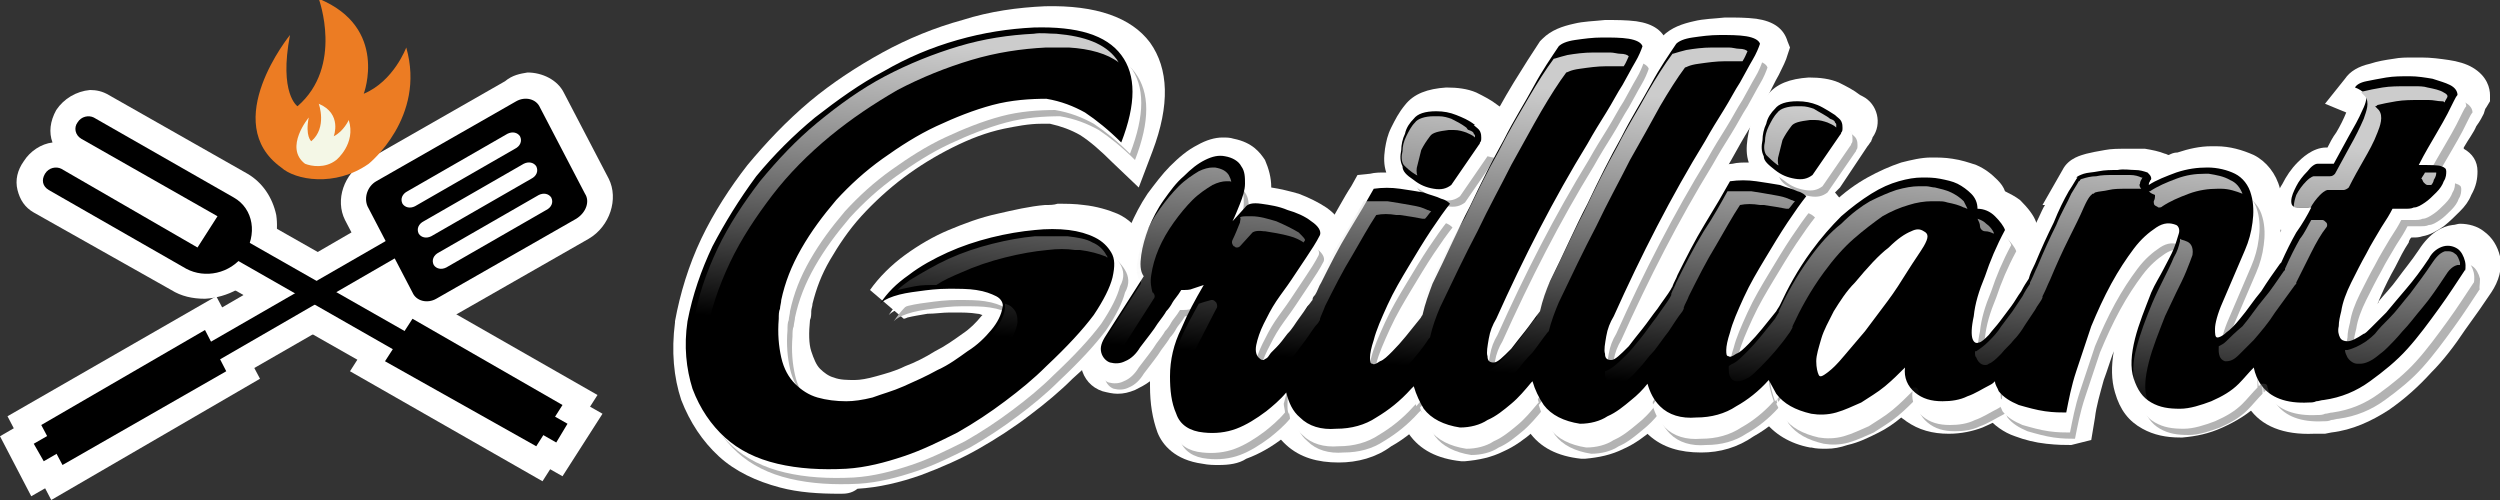 <?xml version="1.0" encoding="utf-8"?>
<!-- Generator: Adobe Illustrator 22.1.0, SVG Export Plug-In . SVG Version: 6.00 Build 0)  -->
<svg version="1.1" id="Layer_1" xmlns="http://www.w3.org/2000/svg" xmlns:xlink="http://www.w3.org/1999/xlink" x="0px" y="0px"
	 width="200px" height="40px" viewBox="0 0 200 40" enable-background="new 0 0 200 40" xml:space="preserve">
<rect x="0" y="0" width="200" height="40" fill="#333333" stroke="none"/>
<g>
	<g id="XMLID_5972_">
		<g id="XMLID_7252_">
			<g id="XMLID_7364_">
				<g id="XMLID_7381_">
					<path id="XMLID_7382_" fill="#FFFFFF" d="M67.2,39.5c-1.7,0-3.3-0.1-4.8-0.5c-1.9-0.5-3.6-1.3-4.9-2.5c-1.3-1.2-2.3-2.7-3-4.5
						c-0.6-1.8-0.8-3.9-0.5-6.2l0-0.1c0.4-2.2,1.1-4.5,2.1-6.6c1-2.1,2.3-4.1,3.7-5.9c1.5-1.8,3.1-3.5,5-5.1
						c1.8-1.5,3.8-2.8,5.8-3.9c2-1.1,4.2-2,6.4-2.6c2.2-0.7,4.4-1,6.6-1.1c4.1-0.1,6.9,0.9,8.4,2.9c1.5,2.1,1.6,5,0.2,8.7L91.1,15
						L89,13c-0.9-0.9-1.8-1.7-2.6-2.2c-0.7-0.4-1.5-0.7-2.4-0.9c-0.2,0-0.5,0-0.7,0c-1,0-2,0.2-3,0.4c-1.4,0.3-2.7,0.8-4.1,1.5
						c-1.4,0.7-2.7,1.5-3.9,2.4c-1.2,0.9-2.4,2-3.4,3.1c-1,1.1-1.8,2.3-2.5,3.5c-0.7,1.2-1.1,2.3-1.4,3.5c0,0.2-0.1,0.4-0.1,0.6
						c0,0.2,0,0.5-0.1,0.7c-0.1,1-0.1,1.9,0.1,2.5c0.2,0.6,0.4,1.1,0.7,1.4c0.3,0.3,0.7,0.6,1.1,0.7c0.5,0.2,1.1,0.2,1.7,0.2
						c0.4,0,1-0.1,1.7-0.3c0.7-0.2,1.5-0.4,2.3-0.8c0.8-0.3,1.6-0.7,2.4-1.2c0.8-0.4,1.5-0.9,2.2-1.4c0.6-0.4,1.1-0.9,1.5-1.4
						c0,0,0.1-0.1,0.1-0.1c-0.1,0-0.2-0.1-0.4-0.1c-0.6-0.1-1.2-0.1-1.9-0.1c-0.1,0-0.2,0-0.3,0c-0.6,0-1.2,0.1-1.8,0.1
						c-0.6,0.1-1.2,0.2-1.6,0.3c-0.2,0.1-0.3,0.1-0.3,0.1s-0.2,0.2,0,0l-2.7-2.3c0.7-1,1.7-2,2.8-2.8c1.1-0.8,2.3-1.5,3.5-2
						c1.2-0.5,2.5-1,3.9-1.3c1.3-0.3,2.6-0.6,3.8-0.7c0.4,0,0.7,0,1-0.1c0.7,0,1.4,0,2.1,0.1c1,0.1,2,0.4,2.7,0.7
						c0.9,0.4,1.6,1.1,2,1.9c0.5,0.9,0.6,1.9,0.4,3.1c-0.3,1.2-0.9,2.4-1.9,3.8c-0.9,1.3-2.3,2.8-4.1,4.4c-1,1-2.2,2-3.4,2.9
						c-1.3,1-2.7,1.9-4.1,2.7c-1.4,0.8-3,1.5-4.6,2.1c-1.7,0.6-3.4,1-5.1,1.1C68.1,39.5,67.6,39.5,67.2,39.5z"/>
				</g>
				<g id="XMLID_7379_">
					<path id="XMLID_7380_" fill="#FFFFFF" d="M97.5,37.2c-0.4,0-0.8,0-1.3-0.1c-2.2-0.3-3.2-1.5-3.6-2.5c-0.4-1.1-0.6-2.3-0.6-3.7
						c0-0.1,0-0.2,0-0.4c-0.4,0.3-0.8,0.5-1.2,0.7c-0.5,0.2-0.9,0.3-1.4,0.3c-0.4,0-0.8-0.1-1.2-0.2c-0.9-0.3-1.5-1-1.7-1.9
						c-0.2-0.6-0.2-1.7,0.6-3l2.5-3.9c-0.1-0.5-0.1-1.1,0-1.7c0.1-0.9,0.4-1.8,0.8-2.7c0.4-0.9,0.8-1.7,1.4-2.6
						c0.6-0.8,1.2-1.6,1.8-2.2c0.7-0.7,1.4-1.3,2.2-1.7c0.7-0.4,1.4-0.6,2-0.6c0.3,0,0.6,0,0.9,0.1c1.5,0.3,2.1,1.1,2.5,1.7
						c0.3,0.7,0.5,1.4,0.5,2.2c0.7,0.1,1.5,0.3,2.2,0.5c0.8,0.3,1.6,0.7,2.2,1.1c1.6,1.1,1.5,2.4,1.3,3l-0.1,0.2l-0.1,0.2
						c-0.2,0.4-0.5,0.9-0.7,1.3c0.1,0,0.3,0,0.4,0c0.4,0,0.8,0,1.2,0.2c0.8,0.3,1.4,0.8,1.8,1.5c0.5,0.9,0.4,2-0.2,3
						c-1,1.6-2,3.1-3.1,4.7c-1.2,1.7-2.5,3.2-3.9,4.3c-0.9,0.7-1.9,1.3-3,1.7C99.1,37.1,98.3,37.2,97.5,37.2z"/>
				</g>
				<g id="XMLID_7377_">
					<path id="XMLID_7378_" fill="#FFFFFF" d="M107.1,37c-1.7,0-3.1-0.4-4.2-1.4c-1.1-1-1.6-2.3-1.7-3.9l0-0.1
						c0-1.4,0.3-2.9,0.8-4.5c0.5-1.5,1.1-3,1.8-4.5c0.7-1.5,1.5-2.9,2.3-4.3c0.8-1.3,1.4-2.5,2-3.4l0.5-0.9l1-0.1
						c0.4-0.1,0.8-0.1,1.2-0.1c0,0,0,0,0.1,0c-0.2-0.6-0.2-1.2-0.1-1.9c0.1-0.6,0.2-1.1,0.5-1.7c0.3-0.6,0.6-1.2,1.1-1.8
						c0.7-0.9,1.8-1.3,3.3-1.4c0.9,0,1.7,0.1,2.4,0.4c0.6,0.3,1.2,0.6,1.7,1l4.7,3.3l-3.7,0.1c0,0.1-0.1,0.2-0.1,0.3
						c-0.1,0.1-0.2,0.3-0.3,0.4l-2.2,3.3l-0.1,0.1c-0.1,0.1-0.2,0.2-0.3,0.3l0.5,0.6l-1.1,1.2c-0.4,0.4-0.8,1-1.3,1.8
						c-0.1,0.1-0.2,0.2-0.2,0.4c0.2-0.1,0.5-0.3,0.7-0.4c0.5-0.2,0.9-0.3,1.4-0.3c0.5,0,1,0.1,1.4,0.3c0.8,0.4,1.4,1.1,1.6,2
						c0.2,0.9,0.1,1.9-0.5,2.9c-1,1.6-1.9,3.1-2.8,4.5c-0.9,1.4-1.9,2.7-2.9,3.8c-1,1.1-2.2,2.1-3.3,2.7
						C110.1,36.6,108.6,37,107.1,37z"/>
				</g>
				<g id="XMLID_7375_">
					<path id="XMLID_7376_" fill="#FFFFFF" d="M117,36.9l-0.1,0c-1.9-0.2-3.3-0.9-4.2-2.2c-0.8-1.1-1.3-2.4-1.4-3.8
						c-0.1-1.3,0-2.8,0.3-4.3c0.3-1.4,0.7-2.7,1.2-3.9l0-0.1c1-2.2,2-4.3,3-6.2c1-2,1.9-3.8,2.8-5.4c0.9-1.6,1.7-3.1,2.5-4.4
						c0.8-1.3,1.5-2.4,2.1-3.3l0.1-0.1l0.1-0.1c0.7-0.7,1.6-1,2.5-1.2c0.8-0.2,1.6-0.2,2.5-0.3c0.9,0,1.7,0,2.5,0.1
						c1.4,0.2,2.2,0.8,2.5,1.8l0.2,0.5l-0.2,0.6c-0.1,0.4-0.4,1-0.7,1.6c-0.3,0.5-0.6,1.2-1,1.9c-0.4,0.7-0.8,1.5-1.3,2.3
						c-0.5,0.8-1,1.7-1.5,2.6c-1.4,2.4-2.8,4.9-4.1,7.5c0.5-0.5,1-0.8,1.5-1c0.5-0.2,0.9-0.3,1.3-0.3c0.5,0,1,0.1,1.4,0.3
						c0.8,0.4,1.4,1,1.6,2c0.2,0.7,0.2,1.7-0.5,3c-0.9,1.5-1.7,2.8-2.3,3.7c-0.6,1-1.2,1.8-1.8,2.5c-0.4,0.6-0.9,1.2-1.4,1.8
						c-0.6,0.7-1.2,1.4-1.9,2c-0.7,0.6-1.5,1.2-2.4,1.6c-1,0.5-2,0.7-3.1,0.8L117,36.9z"/>
				</g>
				<g id="XMLID_7373_">
					<path id="XMLID_7374_" fill="#FFFFFF" d="M126.6,36.7l-0.1,0c-1.9-0.2-3.3-0.9-4.2-2.2c-0.8-1.1-1.3-2.4-1.4-3.8
						c-0.1-1.3,0-2.8,0.3-4.3c0.3-1.4,0.7-2.7,1.2-3.9l0-0.1c1-2.2,2-4.3,3-6.2c1-2,1.9-3.8,2.8-5.4c0.9-1.6,1.7-3.1,2.5-4.4
						c0.8-1.3,1.5-2.4,2.1-3.3l0.1-0.1l0.1-0.1c0.7-0.7,1.6-1,2.5-1.2c0.8-0.2,1.6-0.2,2.5-0.3c0.9,0,1.7,0,2.5,0.1
						c1.4,0.2,2.2,0.8,2.5,1.8l0.2,0.5l-0.2,0.6c-0.1,0.4-0.4,1-0.7,1.6c-0.3,0.5-0.6,1.2-1,1.9c-0.4,0.7-0.8,1.5-1.3,2.3
						c-0.5,0.8-1,1.7-1.5,2.6c-1.4,2.4-2.8,4.9-4.1,7.5c0.5-0.5,1-0.8,1.5-1c0.5-0.2,0.9-0.3,1.3-0.3c0.5,0,1,0.1,1.4,0.3
						c0.8,0.4,1.4,1,1.6,2c0.2,0.7,0.2,1.7-0.5,3c-0.9,1.5-1.7,2.8-2.3,3.7c-0.6,1-1.2,1.8-1.8,2.5c-0.4,0.6-0.9,1.2-1.4,1.8
						c-0.6,0.7-1.2,1.4-1.9,2c-0.7,0.6-1.5,1.2-2.4,1.6c-1,0.5-2,0.7-3.1,0.8L126.6,36.7z"/>
				</g>
				<g id="XMLID_7371_">
					<path id="XMLID_7372_" fill="#FFFFFF" d="M136.1,36.2c-1.7,0-3.1-0.4-4.2-1.4c-1.1-1-1.6-2.3-1.7-3.9l0-0.1
						c0-1.4,0.3-2.9,0.8-4.5c0.5-1.5,1.1-3,1.8-4.5c0.7-1.5,1.5-2.9,2.3-4.3c0.8-1.3,1.4-2.5,2-3.4l0.5-0.9l1-0.1
						c0.4-0.1,0.8-0.1,1.3-0.1l0,0c-0.2-0.6-0.2-1.2-0.1-1.9c0.1-0.6,0.2-1.2,0.5-1.7c0.3-0.6,0.6-1.2,1.1-1.8
						c0.7-0.9,1.8-1.3,3.3-1.4c0.9,0,1.7,0.1,2.4,0.4c0.6,0.3,1.2,0.6,1.7,1l0.2,0.1c1.2,0.6,1.6,2.2,0.8,3.3v0
						c0,0.1-0.1,0.2-0.1,0.3c-0.1,0.1-0.2,0.3-0.3,0.4l-2.2,3.3l-0.1,0.1c-0.1,0.1-0.2,0.2-0.3,0.3l0.5,0.6l-1.1,1.2
						c-0.4,0.4-0.8,1-1.3,1.8c-0.1,0.1-0.2,0.2-0.2,0.4c0.2-0.1,0.5-0.3,0.7-0.4c0.5-0.2,0.9-0.3,1.4-0.3c0.5,0,1,0.1,1.4,0.3
						c0.8,0.4,1.4,1.1,1.6,2c0.2,0.9,0.1,1.9-0.5,2.9c-1,1.6-1.9,3.1-2.8,4.5c-0.9,1.4-1.9,2.7-2.9,3.8c-1,1.1-2.2,2.1-3.3,2.7
						C139,35.8,137.6,36.2,136.1,36.2z"/>
				</g>
				<g id="XMLID_7369_">
					<path id="XMLID_7370_" fill="#FFFFFF" d="M146.1,35.9c-0.4,0-0.8,0-1.2-0.1l-0.1,0c-1.6-0.3-2.9-1.1-3.7-2.2
						c-0.8-1.1-1.3-2.4-1.4-3.9l0-0.1c0-1.4,0.3-2.9,1-4.7c0.6-1.7,1.7-3.6,3.1-5.5c0.9-1.3,1.8-2.3,2.8-3.1
						c0.9-0.9,1.9-1.6,2.8-2.1c0.9-0.5,1.8-0.9,2.7-1.2c0.8-0.2,1.6-0.4,2.4-0.4c0.5,0,1.1,0,1.7,0.1c0.7,0.1,1.3,0.3,1.9,0.5
						c0.7,0.3,1.2,0.7,1.7,1.2c0.3,0.3,0.5,0.6,0.6,0.9c0.4,0.2,0.8,0.4,1.2,0.7c0.6,0.6,1.1,1.2,1.3,1.8l0.2,0.7l-0.3,0.7
						c-0.3,0.6-0.5,1.2-0.8,1.7c0,0,0,0,0,0c0.7-1.2,1.5-2,2.4-2.5c0.6-0.3,1.1-0.4,1.7-0.4c0.4,0,0.8,0.1,1.2,0.2
						c0.9,0.3,1.5,1,1.7,1.9c0.2,0.6,0.3,1.6-0.4,2.9l0,0.1l-0.1,0.1c-0.7,1-1.3,2-2,3.1c-0.7,1.1-1.4,2.2-2.2,3.2
						c-0.5,0.7-1,1.3-1.6,1.8c-0.6,0.6-1.2,1.2-1.9,1.7c-0.7,0.5-1.5,0.9-2.2,1.2c-0.8,0.3-1.7,0.5-2.7,0.5c-1.3,0-2.4-0.3-3.4-1
						c-0.1-0.1-0.3-0.2-0.4-0.3c-0.6,0.5-1.2,0.9-1.8,1.2c-0.8,0.4-1.6,0.8-2.5,1C147.2,35.8,146.7,35.9,146.1,35.9z"/>
				</g>
				<g id="XMLID_7367_">
					<path id="XMLID_7368_" fill="#FFFFFF" d="M165.7,35.6c-0.5,0-1.1,0-2-0.1c-0.9-0.1-1.7-0.3-2.5-0.6c-0.9-0.3-1.7-0.9-2.3-1.6
						c-0.7-0.9-0.9-2.1-0.6-3.4c0.1-0.6,0.3-1.3,0.6-2.3c0.3-1,0.7-2.1,1.2-3.2c0.5-1.2,1-2.4,1.5-3.6c0.5-1.2,1-2.4,1.5-3.4
						c0.2-0.4,0.3-0.7,0.5-1l-0.2,0l1.6-2.8c0.5-1,1.6-1.2,1.9-1.3c0.4-0.1,0.9-0.2,1.5-0.3c0.5-0.1,1.1-0.1,1.6-0.1
						c0.6,0,1.1,0,1.6,0c0.6,0.1,1.1,0.2,1.6,0.4c0.1,0,0.2,0.1,0.3,0.1c0.2-0.1,0.4-0.2,0.7-0.2c0.9-0.3,1.8-0.5,2.7-0.5
						c0.1,0,0.3,0,0.4,0c1.1,0,2.1,0.3,3,0.7c1,0.5,1.8,1.5,2.1,2.7l0,0.1c0.2,1,0.3,2,0.1,3c-0.1,0.4-0.1,0.7-0.2,1.1
						c0.5-0.5,1.1-0.9,1.7-1.1c0.4-0.1,0.8-0.2,1.2-0.2c0.6,0,1.2,0.1,1.6,0.4c0.5,0.3,1.2,1,1.3,2.2c0.1,0.6,0,1.6-0.8,2.8
						c-0.6,1-1.2,1.9-1.7,2.7c-0.5,0.8-1,1.6-1.5,2.3c-0.5,0.7-1,1.4-1.6,2c-0.5,0.6-1.1,1.3-1.8,1.9c-0.8,0.8-1.8,1.4-2.9,1.9
						c-1.1,0.5-2.1,0.7-3.2,0.8c-0.1,0-0.1,0-0.2,0c-1.1,0-2.1-0.2-3-0.7c-1.1-0.6-1.8-1.5-2.2-2.9c-0.3-1-0.3-2.1-0.1-3.3
						c-0.3,0.8-0.5,1.5-0.8,2.3c-0.3,1.1-0.6,2.1-0.7,3l-0.3,1.8L165.7,35.6z"/>
				</g>
				<g id="XMLID_7365_">
					<path id="XMLID_7366_" fill="#FFFFFF" d="M185.1,34.7c-2.4,0.1-4.2-0.6-5.2-2.1c-1-1.4-1.3-3.4-0.8-5.9c0.2-1,0.5-2,0.9-3
						c0.4-1,0.8-1.9,1.2-2.8c0.4-0.9,0.9-1.7,1.3-2.5c0,0-0.1-0.1-0.1-0.1c-0.4-0.4-0.6-1.1-0.5-1.7c0.1-0.6,0.3-1.3,0.7-1.9
						c0.3-0.6,0.7-1.2,1.2-1.7c0.3-0.3,1.2-1.2,2.3-1.2l0.1,0c0.2-0.4,0.4-0.8,0.7-1.2c0.3-0.5,0.6-1.1,0.8-1.6L186,8.3l1.6-2
						c0.4-0.6,1.1-1,2-1.2c0.6-0.2,1.2-0.3,1.9-0.4c0.5-0.1,1-0.1,1.6-0.1c0.2,0,0.4,0,0.6,0c0.8,0,1.5,0.1,2.2,0.2
						c0.7,0.1,1.4,0.3,1.9,0.6c1.2,0.7,1.4,1.7,1.4,2.2l0,0.5l-0.3,0.5c-0.1,0.1-0.1,0.2-0.2,0.5c-0.1,0.2-0.3,0.6-0.6,1
						c-0.2,0.5-0.6,1-1,1.7c0,0,0,0,0,0.1c0.7,0.4,1.1,1,1.1,1.8c0,0.6-0.1,1.2-0.5,1.9c-0.2,0.5-0.5,0.9-0.9,1.3
						c-0.4,0.4-0.8,0.8-1.3,1.2c-0.6,0.4-1.1,0.7-1.7,0.8c-0.3,0.1-0.5,0.1-0.8,0.1c0,0-0.1,0-0.1,0c-0.1,0.1-0.2,0.3-0.2,0.4
						c-0.4,0.6-0.7,1.2-1.1,2c-0.4,0.7-0.8,1.5-1.1,2.2c-0.1,0.2-0.2,0.5-0.3,0.7c0,0,0.1-0.1,0.1-0.2c0.4-0.5,1-1.1,1.5-1.8
						c0.5-0.7,1.1-1.4,1.7-2.3c0.9-1.4,1.9-1.9,2.7-2c0.2,0,0.4-0.1,0.6-0.1c0.7,0,1.4,0.2,1.9,0.6c0.7,0.5,1.1,1.2,1.3,2
						c0.2,1-0.1,2-0.7,2.9c-0.6,0.9-1.3,1.9-2.1,3c-0.8,1.2-1.7,2.4-2.7,3.4c-1,1.1-2.1,2.1-3.4,3c-1.4,0.9-2.9,1.6-4.6,1.8
						l-0.5,0.1C185.7,34.7,185.4,34.7,185.1,34.7z"/>
				</g>
			</g>
			<g id="XMLID_7342_">
				<path id="XMLID_7363_" fill="#B3B3B3" d="M156.4,19.2c-0.3-0.2-0.6-0.2-1,0c-0.5,0.2-1.1,0.6-1.8,1.3c-0.8,0.6-1.7,1.6-2.7,2.8
					c-0.7,0.7-1.2,1.5-1.7,2.3c-0.4,0.8-0.8,1.5-1,2.2c-0.2,0.7-0.4,1.3-0.4,1.8c0,0.5,0.1,0.9,0.2,1.1c0.1,0.2,0.3,0.1,0.7-0.2
					c0.4-0.3,0.8-0.7,1.3-1.3c0.5-0.6,1.1-1.3,1.7-2c0.6-0.8,1.2-1.6,1.8-2.4s1.1-1.6,1.6-2.4c0.5-0.8,1-1.5,1.3-2
					C156.8,19.7,156.8,19.4,156.4,19.2z"/>
				<path id="XMLID_7362_" fill="#B3B3B3" d="M90,21.6c-0.3-0.5-0.7-0.9-1.3-1.2c-0.6-0.3-1.3-0.5-2.1-0.6c-0.8-0.1-1.8-0.1-2.7,0
					c-1.1,0.1-2.3,0.3-3.5,0.6c-1.2,0.3-2.4,0.7-3.5,1.2c-1.1,0.5-2.2,1.1-3.1,1.8c-1,0.7-1.7,1.4-2.3,2.3c0.2-0.2,0.5-0.4,1.1-0.6
					c0.6-0.2,1.2-0.3,2-0.4c0.7-0.1,1.5-0.2,2.4-0.2c0.8,0,1.6,0,2.2,0.1c0.7,0.1,1.2,0.3,1.6,0.5c0.4,0.2,0.6,0.6,0.5,0.9
					c-0.1,0.6-0.4,1.2-0.9,1.8c-0.5,0.6-1.1,1.2-1.9,1.7c-0.7,0.5-1.5,1.1-2.4,1.5c-0.9,0.5-1.8,0.9-2.7,1.3
					c-0.9,0.4-1.7,0.6-2.5,0.9c-0.8,0.2-1.5,0.3-2.1,0.3c-0.8,0-1.6-0.1-2.3-0.3c-0.7-0.2-1.3-0.6-1.8-1.1c-0.5-0.5-0.9-1.2-1.1-2.1
					c-0.2-0.9-0.3-1.9-0.2-3.1c0-0.3,0-0.6,0.1-0.8c0-0.2,0.1-0.5,0.1-0.7c0.3-1.4,0.8-2.7,1.6-4.1c0.8-1.4,1.7-2.6,2.8-3.9
					c1.1-1.2,2.3-2.3,3.7-3.3c1.4-1,2.8-1.9,4.3-2.6c1.5-0.7,3-1.3,4.5-1.7c1.5-0.4,3-0.5,4.4-0.5l-0.1,0c1.2,0.2,2.2,0.6,3.1,1.1
					c0.9,0.6,1.9,1.4,2.9,2.4c1.2-3.1,1.2-5.4,0-7c-1.2-1.6-3.5-2.3-7-2.2c-2,0.1-4,0.4-6.1,1c-2.1,0.6-4,1.4-5.9,2.5
					c-1.9,1-3.7,2.3-5.5,3.7c-1.7,1.4-3.3,3-4.7,4.7c-1.4,1.7-2.5,3.6-3.5,5.5c-0.9,1.9-1.6,3.9-2,6c-0.3,2-0.1,3.8,0.4,5.4
					c0.5,1.5,1.4,2.8,2.5,3.8c1.1,1,2.5,1.7,4.2,2.1c1.7,0.4,3.5,0.5,5.5,0.4c1.6-0.1,3.1-0.5,4.6-1c1.5-0.5,2.9-1.2,4.3-1.9
					c1.4-0.8,2.6-1.6,3.8-2.5c1.2-0.9,2.3-1.8,3.3-2.8c1.7-1.6,2.9-2.9,3.8-4.1c0.8-1.2,1.3-2.2,1.5-3C90.4,22.7,90.3,22.1,90,21.6z
					"/>
				<path id="XMLID_7361_" fill="#B3B3B3" d="M104.2,29c0.4-1.1,0.8-2.2,1.3-3.3c-0.1,0.1-0.2,0.2-0.2,0.4c-0.1,0.1-0.2,0.3-0.4,0.5
					c-0.2,0.3-0.4,0.6-0.7,1c-0.3,0.4-0.5,0.8-0.9,1.2c-0.3,0.4-0.6,0.8-0.9,1.1c-0.1,0.1-0.3,0.3-0.4,0.4c-0.1,0.1-0.2,0.3-0.3,0.4
					c-0.1,0.1-0.2,0.1-0.3,0.2c-0.1,0-0.2,0-0.3-0.1c-0.3-0.2-0.4-0.6-0.3-1.1c0.1-0.5,0.3-1.1,0.6-1.7c0.3-0.6,0.6-1.2,1-1.8
					c0.4-0.6,0.8-1.1,1.2-1.7c0.4-0.6,0.8-1.2,1.2-1.8c0.4-0.6,0.8-1.2,1.1-1.8c0.1-0.3-0.1-0.7-0.7-1.1c-0.5-0.4-1.2-0.7-1.9-0.9
					c-0.7-0.3-1.4-0.4-2.1-0.5c-0.7-0.1-1.1,0-1.3,0.3l-1,1.1c0.2-0.4,0.4-0.9,0.6-1.4c0.2-0.5,0.4-1.1,0.4-1.6c0-0.5,0-1-0.3-1.4
					c-0.2-0.4-0.7-0.7-1.3-0.8c-0.5-0.1-1,0-1.6,0.3c-0.6,0.3-1.1,0.7-1.7,1.3c-0.6,0.5-1.1,1.2-1.6,1.9c-0.5,0.7-0.9,1.5-1.2,2.2
					c-0.3,0.8-0.5,1.5-0.6,2.2c-0.1,0.7-0.1,1.3,0.2,1.7l0,0l-3,4.7c-0.4,0.6-0.5,1-0.4,1.4c0.1,0.4,0.4,0.7,0.7,0.8
					c0.4,0.1,0.8,0.1,1.2-0.1c0.5-0.2,0.9-0.6,1.2-1.1c0.6-0.8,1.1-1.4,1.4-1.9c0.3-0.4,0.6-0.8,0.7-1c0.2-0.2,0.4-0.5,0.5-0.7
					c0.1-0.2,0.4-0.5,0.7-1c0.4,0,0.7,0,0.9-0.1c0.3-0.1,0.6-0.2,0.9-0.3c-0.7,1.2-1.3,2.3-1.8,3.5c-0.6,1.2-0.9,2.5-0.9,3.8
					c0,1.1,0.1,2.1,0.5,3c0.3,0.9,1.1,1.4,2.2,1.5c0.9,0.1,1.8,0,2.6-0.3c0.8-0.3,1.6-0.8,2.4-1.4c0.5-0.4,1.1-0.9,1.6-1.5
					c0-0.2-0.1-0.5-0.1-0.7C103.5,31.7,103.7,30.4,104.2,29z"/>
				<path id="XMLID_7360_" fill="#B3B3B3" d="M114.2,15.8c0.5,0.4,1,0.6,1.6,0.7c0.6,0.1,1,0,1.4-0.3l2.2-3.2c0,0,0.1-0.1,0.1-0.2
					c0.1-0.1,0.1-0.2,0.1-0.4c0-0.1,0-0.3-0.1-0.5c-0.1-0.2-0.3-0.3-0.5-0.5l0.1,0c-0.5-0.4-1-0.6-1.5-0.8c-0.5-0.2-1-0.3-1.6-0.3
					c-0.9,0-1.5,0.2-1.8,0.6c-0.3,0.3-0.6,0.7-0.7,1.2c-0.2,0.4-0.3,0.9-0.3,1.3c-0.1,0.5-0.1,0.9,0.1,1.3
					C113.3,15.1,113.7,15.5,114.2,15.8z"/>
				<path id="XMLID_7359_" fill="#B3B3B3" d="M113.7,28.2c0.1-0.4,0.2-0.7,0.3-1.1c-0.1,0.1-0.1,0.2-0.2,0.3c-0.8,1-1.5,1.9-2.2,2.6
					c-0.4,0.4-0.7,0.7-1,0.8c-0.3,0.2-0.5,0.3-0.6,0.2c-0.2,0-0.2-0.2-0.2-0.5c0-0.3,0.1-0.8,0.3-1.4c0.2-0.8,0.6-1.7,1.1-2.8
					c0.5-1.1,1.1-2.1,1.7-3.1c0.6-1,1.2-2,1.8-2.9c0.6-0.9,1.1-1.6,1.5-2.1c-0.1-0.1-0.3-0.3-0.7-0.4c-0.4-0.2-0.9-0.3-1.4-0.5
					c-0.6-0.1-1.2-0.2-1.9-0.3c-0.7-0.1-1.4-0.1-2.1,0c-0.5,0.9-1.2,2.1-2,3.4c-0.8,1.3-1.5,2.7-2.2,4.1c-0.2,0.3-0.3,0.7-0.5,1
					c0.3-0.4,0.6-0.7,1-0.9c0.5-0.2,0.9-0.2,1.3-0.1c0.4,0.1,0.7,0.4,0.9,0.7c0.2,0.3,0.1,0.7-0.1,1.1c-1,1.5-2,3.1-3.1,4.6
					c-0.6,0.9-1.3,1.7-1.9,2.4c0.2,0.8,0.5,1.5,1.1,2c0.7,0.7,1.7,1,2.9,0.9c1.2,0,2.3-0.3,3.2-0.9c1-0.6,1.9-1.3,2.8-2.3
					c0.1-0.1,0.1-0.1,0.2-0.2c-0.1-0.4-0.2-0.8-0.2-1.2C113.4,30.7,113.5,29.5,113.7,28.2z"/>
				<path id="XMLID_7358_" fill="#B3B3B3" d="M108.5,26.5c0.3-0.4,0.3-0.8,0.1-1.1c-0.2-0.3-0.5-0.6-0.9-0.7
					c-0.4-0.1-0.8-0.1-1.3,0.1c-0.4,0.1-0.7,0.4-1,0.9c-0.5,1.1-0.9,2.2-1.3,3.3c-0.5,1.4-0.7,2.7-0.7,3.9c0,0.3,0,0.5,0.1,0.7
					c0.7-0.7,1.3-1.5,1.9-2.4C106.5,29.6,107.6,28.1,108.5,26.5z"/>
				<path id="XMLID_7357_" fill="#B3B3B3" d="M123.4,27.9c0.1-0.4,0.2-0.8,0.3-1.2c0,0,0,0,0,0c-0.4,0.5-0.8,1.1-1.2,1.6
					c-0.4,0.5-0.8,1-1.1,1.4c-0.7,0.7-1.1,1.1-1.4,1.1c-0.3,0-0.5-0.1-0.5-0.5c-0.1-0.3,0-0.8,0.1-1.4c0.1-0.6,0.3-1.1,0.6-1.6
					c2.2-4.9,4.6-9.6,7.3-14c0.5-0.9,1-1.7,1.5-2.5c0.5-0.8,0.9-1.6,1.3-2.2c0.4-0.7,0.7-1.3,1-1.8c0.3-0.5,0.5-1,0.6-1.3
					c-0.1-0.3-0.5-0.5-1.1-0.6c-0.6-0.1-1.4-0.1-2.1-0.1c-0.8,0-1.5,0.1-2.2,0.2c-0.7,0.1-1.1,0.3-1.3,0.5c-0.6,0.9-1.3,1.9-2,3.2
					c-0.7,1.3-1.6,2.7-2.4,4.3c-0.9,1.6-1.8,3.4-2.7,5.3c-1,1.9-1.9,4-3,6.2c-0.3,0.8-0.6,1.6-0.8,2.5c0.7-0.9,1.3-1.8,1.8-2.6
					c0.5-0.8,1-1.3,1.5-1.4c0.5-0.2,0.9-0.2,1.3,0c0.4,0.2,0.6,0.5,0.7,0.9c0.1,0.4,0,0.9-0.3,1.4c-1,1.6-1.9,3.1-2.8,4.5
					c-0.8,1.3-1.6,2.4-2.5,3.3c0.2,0.7,0.5,1.3,0.8,1.8c0.6,0.8,1.6,1.3,2.9,1.5c0.8,0,1.6-0.2,2.2-0.6c0.7-0.3,1.3-0.8,1.9-1.3
					c0.6-0.5,1.1-1.1,1.6-1.7c0,0,0.1-0.1,0.1-0.1c-0.1-0.3-0.2-0.7-0.2-1.1C123,30.5,123.1,29.2,123.4,27.9z"/>
				<path id="XMLID_7356_" fill="#B3B3B3" d="M119,25.3c0.3-0.5,0.4-0.9,0.3-1.4c-0.1-0.4-0.3-0.7-0.7-0.9c-0.4-0.2-0.8-0.2-1.3,0
					c-0.5,0.2-1,0.7-1.5,1.4c-0.5,0.8-1.1,1.7-1.8,2.6c-0.1,0.4-0.2,0.7-0.3,1.1c-0.3,1.3-0.4,2.5-0.2,3.7c0,0.4,0.1,0.8,0.2,1.2
					c0.8-0.9,1.7-2,2.5-3.3C117.1,28.4,118,27,119,25.3z"/>
				<path id="XMLID_7355_" fill="#B3B3B3" d="M133.1,28.2c0.4-1.1,0.8-2.3,1.3-3.4c0,0.1-0.1,0.1-0.1,0.2c-0.3,0.5-0.7,1-1.1,1.6
					c-0.4,0.5-0.8,1.1-1.2,1.6c-0.4,0.5-0.8,1-1.1,1.4c-0.7,0.7-1.1,1.1-1.4,1.1c-0.3,0-0.5-0.1-0.5-0.5c-0.1-0.3,0-0.8,0.1-1.4
					c0.1-0.6,0.3-1.1,0.6-1.6c2.2-4.9,4.6-9.6,7.3-14c0.5-0.9,1-1.7,1.5-2.5c0.5-0.8,0.9-1.6,1.3-2.2c0.4-0.7,0.7-1.3,1-1.8
					c0.3-0.5,0.5-1,0.6-1.3c-0.1-0.3-0.5-0.5-1.1-0.6c-0.6-0.1-1.4-0.1-2.1-0.1c-0.8,0-1.5,0.1-2.2,0.2c-0.7,0.1-1.1,0.3-1.3,0.5
					c-0.6,0.9-1.3,1.9-2,3.2c-0.7,1.3-1.6,2.7-2.4,4.3c-0.9,1.6-1.8,3.4-2.7,5.3c-1,1.9-1.9,4-3,6.2c-0.3,0.7-0.6,1.5-0.8,2.4
					c0.4-0.5,0.7-1.1,1.1-1.5c0.3-0.5,0.6-0.9,0.8-1.2c0.4-0.7,0.9-1.2,1.4-1.3c0.5-0.2,0.9-0.2,1.3,0c0.4,0.2,0.6,0.5,0.7,0.9
					c0.1,0.4,0,0.9-0.3,1.5c-0.9,1.5-1.7,2.7-2.3,3.6c-0.6,0.9-1.2,1.7-1.7,2.4c-0.4,0.5-0.8,1.1-1.3,1.7c0.2,0.7,0.5,1.3,0.9,1.9
					c0.6,0.8,1.6,1.3,2.9,1.5c0.8,0,1.6-0.2,2.2-0.6c0.7-0.3,1.3-0.8,1.9-1.3c0.5-0.4,0.9-0.8,1.3-1.3c-0.1-0.3-0.1-0.6-0.1-0.9
					C132.4,30.9,132.7,29.6,133.1,28.2z"/>
				<path id="XMLID_7354_" fill="#B3B3B3" d="M126.3,28.6c0.6-0.9,1.4-2.1,2.3-3.6c0.3-0.6,0.4-1.1,0.3-1.5
					c-0.1-0.4-0.4-0.7-0.7-0.9c-0.4-0.2-0.8-0.1-1.3,0c-0.5,0.2-1,0.6-1.4,1.3c-0.2,0.3-0.4,0.7-0.8,1.2c-0.3,0.5-0.7,1-1.1,1.5
					c-0.1,0.4-0.2,0.8-0.3,1.2c-0.3,1.3-0.4,2.5-0.2,3.7c0,0.4,0.1,0.7,0.2,1.1c0.4-0.6,0.9-1.1,1.3-1.7
					C125.1,30.3,125.7,29.6,126.3,28.6z"/>
				<path id="XMLID_7353_" fill="#B3B3B3" d="M143.2,15c0.5,0.4,1,0.6,1.6,0.7c0.6,0.1,1,0,1.4-0.3l2.2-3.2c0,0,0.1-0.1,0.1-0.2
					c0.1-0.1,0.1-0.2,0.1-0.4c0-0.1,0-0.3-0.1-0.5c-0.1-0.2-0.3-0.3-0.5-0.5l0.1,0c-0.5-0.4-1-0.6-1.5-0.8c-0.5-0.2-1-0.3-1.6-0.3
					c-0.9,0-1.5,0.2-1.8,0.6c-0.3,0.3-0.6,0.7-0.7,1.2c-0.2,0.4-0.3,0.9-0.3,1.3c-0.1,0.5-0.1,0.9,0.1,1.3
					C142.3,14.3,142.6,14.7,143.2,15z"/>
				<path id="XMLID_7352_" fill="#B3B3B3" d="M142.8,26.8c0.1-0.2,0.2-0.4,0.3-0.7c-0.1,0.2-0.2,0.3-0.3,0.5c-0.8,1-1.5,1.9-2.2,2.6
					c-0.4,0.4-0.7,0.7-1,0.8c-0.3,0.2-0.5,0.3-0.6,0.2c-0.2,0-0.2-0.2-0.2-0.5c0-0.3,0.1-0.8,0.3-1.4c0.2-0.8,0.6-1.7,1.1-2.8
					c0.5-1.1,1.1-2.1,1.7-3.1c0.6-1,1.2-2,1.8-2.9c0.6-0.9,1.1-1.6,1.5-2.1c-0.1-0.1-0.3-0.3-0.7-0.4c-0.4-0.2-0.9-0.3-1.4-0.5
					c-0.6-0.1-1.2-0.2-1.9-0.3c-0.7-0.1-1.4-0.1-2.1,0c-0.5,0.9-1.2,2.1-2,3.4c-0.8,1.3-1.5,2.7-2.2,4.1c-0.1,0.3-0.3,0.6-0.4,0.9
					c0.3-0.4,0.5-0.8,0.7-1c0.4-0.7,0.9-1.2,1.4-1.3c0.5-0.2,0.9-0.2,1.3,0c0.4,0.2,0.6,0.5,0.7,0.9c0.1,0.4,0,0.9-0.3,1.5
					c-0.9,1.5-1.7,2.7-2.3,3.6c-0.6,0.9-1.2,1.7-1.7,2.4c-0.4,0.6-0.9,1.2-1.4,1.8c-0.1,0.1-0.2,0.3-0.3,0.4c0.2,0.7,0.5,1.3,1,1.8
					c0.7,0.7,1.7,1,2.9,0.9c1.2,0,2.3-0.3,3.2-0.9c0.9-0.5,1.8-1.2,2.6-2.1c-0.2-0.6-0.4-1.2-0.4-1.9
					C142,29.7,142.2,28.4,142.8,26.8z"/>
				<path id="XMLID_7351_" fill="#B3B3B3" d="M134.2,30.7c0.5-0.7,1.1-1.5,1.7-2.4c0.6-0.9,1.4-2.1,2.3-3.6c0.3-0.6,0.4-1.1,0.3-1.5
					c-0.1-0.4-0.4-0.7-0.7-0.9c-0.4-0.2-0.8-0.1-1.3,0c-0.5,0.2-1,0.6-1.4,1.3c-0.2,0.3-0.4,0.6-0.7,1c-0.5,1.1-1,2.3-1.3,3.4
					c-0.5,1.4-0.7,2.7-0.7,3.9c0,0.3,0.1,0.6,0.1,0.9c0.1-0.1,0.2-0.3,0.3-0.4C133.3,31.9,133.8,31.3,134.2,30.7z"/>
				<path id="XMLID_7348_" fill="#B3B3B3" d="M160.6,31.5c0-0.4,0.2-1.1,0.5-2.1c0.3-0.9,0.7-2,1.2-3.1c0.3-0.7,0.6-1.5,0.9-2.3
					c-0.2,0.3-0.4,0.6-0.6,1c-0.3,0.4-0.5,0.8-0.8,1.2c-0.3,0.4-0.6,0.8-0.9,1.2c-0.3,0.4-0.6,0.7-0.9,1.1c-0.3,0.3-0.6,0.6-0.8,0.6
					c-0.2,0.1-0.4,0-0.5-0.3c-0.1-0.3-0.1-0.9,0.1-1.8c0.1-1,0.4-2,0.9-3.2c0.4-1.2,0.9-2.4,1.6-3.7c-0.1-0.3-0.4-0.7-0.8-1.1
					c-0.4-0.4-0.9-0.6-1.4-0.6c0-0.5-0.2-0.9-0.5-1.2c-0.3-0.3-0.7-0.6-1.1-0.8c-0.4-0.2-0.9-0.3-1.4-0.4c-0.5-0.1-1-0.1-1.4-0.1
					c-0.6,0-1.2,0.1-1.9,0.3c-0.7,0.2-1.4,0.5-2.2,1c-0.8,0.5-1.6,1.1-2.4,1.8c-0.8,0.8-1.6,1.7-2.4,2.8c-1.1,1.5-1.9,3-2.5,4.3
					c0.6-0.8,1.2-1.6,1.6-2.4c0.5-0.8,1-1.3,1.5-1.4c0.5-0.2,0.9-0.2,1.3,0c0.4,0.2,0.6,0.5,0.7,0.9c0.1,0.4,0,0.9-0.3,1.4
					c-1,1.6-1.9,3.1-2.8,4.5c-0.9,1.4-1.8,2.5-2.6,3.5c-0.1,0.1-0.1,0.1-0.2,0.2c0.2,0.4,0.4,0.7,0.6,1.1c0.6,0.8,1.5,1.3,2.8,1.6
					c0.6,0.1,1.3,0.1,2-0.1c0.7-0.2,1.3-0.5,2-0.8c0.6-0.4,1.3-0.8,1.9-1.3c0.6-0.5,1.1-1,1.6-1.5c-0.1,0.8,0.2,1.5,0.8,2
					c0.6,0.5,1.3,0.7,2.2,0.7c0.7,0,1.4-0.1,2-0.4c0.6-0.2,1.2-0.6,1.8-0.9c0.2-0.1,0.3-0.2,0.4-0.3
					C160.4,32.3,160.4,31.9,160.6,31.5z M156.5,20.2c-0.4,0.6-0.8,1.2-1.3,2c-0.5,0.8-1.1,1.6-1.6,2.4s-1.2,1.6-1.8,2.4
					c-0.6,0.8-1.2,1.5-1.7,2c-0.5,0.6-0.9,1-1.3,1.3c-0.4,0.3-0.6,0.4-0.7,0.2c-0.1-0.2-0.2-0.6-0.2-1.1c0-0.5,0.1-1.1,0.4-1.8
					c0.2-0.7,0.6-1.4,1-2.2c0.4-0.8,1-1.5,1.7-2.3c1-1.2,1.9-2.2,2.7-2.8c0.8-0.6,1.4-1.1,1.8-1.3c0.3-0.2,0.6-0.2,1,0
					C156.8,19.4,156.8,19.7,156.5,20.2z"/>
				<path id="XMLID_7347_" fill="#B3B3B3" d="M145.2,29c0.9-1.4,1.8-2.8,2.8-4.5c0.3-0.5,0.4-0.9,0.3-1.4c-0.1-0.4-0.3-0.7-0.7-0.9
					c-0.4-0.2-0.8-0.2-1.3,0c-0.5,0.2-1,0.7-1.5,1.4c-0.5,0.8-1,1.6-1.6,2.4c-0.1,0.2-0.2,0.5-0.3,0.7c-0.6,1.5-0.9,2.9-0.9,4
					c0,0.7,0.2,1.3,0.4,1.9c0.1-0.1,0.1-0.1,0.2-0.2C143.4,31.5,144.3,30.3,145.2,29z"/>
				<path id="XMLID_7346_" fill="#B3B3B3" d="M181.3,28.3c0.2-0.9,0.5-1.8,0.8-2.7c0.4-0.9,0.8-1.8,1.2-2.7c0,0,0-0.1,0.1-0.1
					c0,0-0.1,0.1-0.1,0.1c-0.5,0.7-1,1.4-1.5,2.2c-0.6,0.7-1.1,1.5-1.7,2.2c-0.4,0.5-0.8,0.9-1.1,1.1c-0.3,0.3-0.6,0.4-0.7,0.4
					c-0.2,0-0.2-0.3-0.2-0.7c0-0.4,0.2-1.2,0.6-2.1c0.3-0.7,0.6-1.4,0.9-2.1c0.3-0.7,0.6-1.4,0.9-2.1c0.3-0.7,0.5-1.4,0.6-2.2
					c0.1-0.7,0.1-1.5-0.1-2.2c-0.2-0.8-0.7-1.4-1.3-1.7c-0.6-0.3-1.4-0.5-2.2-0.5c-0.8,0-1.6,0.1-2.5,0.4c-0.8,0.3-1.6,0.6-2.2,1
					c0-0.2,0.1-0.3,0.1-0.3c0-0.1,0.1-0.1,0.1-0.2c0-0.2-0.1-0.3-0.3-0.5c-0.3-0.1-0.6-0.2-1-0.2c-0.4,0-0.9-0.1-1.4,0
					c-0.5,0-1,0-1.5,0.1c-0.5,0.1-0.9,0.1-1.2,0.2c-0.3,0.1-0.5,0.2-0.6,0.3l0.1,0c-0.1,0.1-0.3,0.5-0.7,1.1
					c-0.4,0.7-0.8,1.5-1.2,2.5c-0.5,1-1,2.1-1.5,3.3c-0.2,0.4-0.4,0.8-0.5,1.2c0,0,0-0.1,0-0.1c0.2-0.3,0.3-0.5,0.4-0.7
					c0.5-0.8,1-1.4,1.5-1.6c0.5-0.2,1-0.3,1.3-0.2c0.4,0.1,0.6,0.4,0.7,0.9c0.1,0.4,0.1,0.9-0.2,1.4c-0.7,1-1.3,2.1-2,3.1
					c-0.7,1-1.4,2-2.1,3c-0.5,0.6-0.9,1.1-1.4,1.7c-0.4,0.4-0.7,0.7-1.1,1c0,0.3,0.2,0.5,0.3,0.8c0.4,0.5,0.9,0.8,1.6,1.1
					c0.7,0.2,1.4,0.4,2.1,0.5c0.7,0.1,1.3,0.1,1.7,0.1c0.2-1,0.4-2.1,0.8-3.3c0.4-1.2,0.8-2.4,1.2-3.6c0.5-1.2,1-2.3,1.6-3.4
					c0.6-1.1,1.2-2,1.8-2.8c0.6-0.8,1.2-1.3,1.8-1.7c0.6-0.4,1.1-0.4,1.6-0.2c0.2,0.1,0.3,0.4,0.2,0.7c-0.1,0.3-0.2,0.7-0.4,1.2
					c-0.2,0.5-0.5,1-0.8,1.6c-0.3,0.6-0.7,1.2-1,1.9c-0.5,1.3-1,2.5-1.3,3.7c-0.3,1.2-0.4,2.3-0.1,3.2c0.3,0.9,0.7,1.5,1.4,1.9
					c0.7,0.4,1.4,0.5,2.3,0.5c0.8,0,1.7-0.3,2.5-0.6c0.9-0.4,1.6-0.8,2.2-1.4c0.4-0.4,0.8-0.9,1.2-1.3C181,30.5,181,29.5,181.3,28.3
					z"/>
				<path id="XMLID_7345_" fill="#B3B3B3" d="M161.5,31.6c0.5-0.5,1-1.1,1.4-1.7c0.8-1,1.5-2,2.1-3c0.7-1,1.3-2.1,2-3.1
					c0.3-0.5,0.3-1,0.2-1.4c-0.1-0.4-0.4-0.7-0.7-0.9c-0.4-0.1-0.8-0.1-1.3,0.2c-0.5,0.2-1,0.8-1.5,1.6c-0.1,0.1-0.2,0.4-0.4,0.7
					c0,0,0,0.1,0,0.1c-0.3,0.8-0.6,1.5-0.9,2.3c-0.5,1.1-0.9,2.2-1.2,3.1c-0.3,0.9-0.5,1.6-0.5,2.1c-0.1,0.4-0.2,0.8-0.1,1.1
					C160.8,32.3,161.2,32,161.5,31.6z"/>
				<path id="XMLID_7344_" fill="#B3B3B3" d="M198.4,22.3c-0.1-0.4-0.3-0.8-0.6-1c-0.3-0.2-0.7-0.3-1.1-0.2c-0.4,0.1-0.9,0.4-1.2,1
					c-0.6,0.9-1.2,1.7-1.8,2.4c-0.6,0.7-1.1,1.3-1.6,1.9c-0.5,0.5-0.9,0.9-1.2,1.2c-0.3,0.3-0.5,0.5-0.6,0.5c-0.6,0.4-1,0.6-1.3,0.6
					c-0.3,0-0.5-0.1-0.6-0.3c-0.1-0.2-0.2-0.5-0.1-0.9c0-0.4,0.1-0.8,0.2-1.2c0.1-0.7,0.4-1.5,0.8-2.3c0.4-0.8,0.8-1.6,1.2-2.3
					c0.4-0.8,0.8-1.4,1.2-2.1c0.4-0.6,0.7-1.1,0.9-1.5c0.3,0,0.6,0,0.9,0c0.4,0,0.6,0,0.8-0.1c0.3,0,0.6-0.2,0.9-0.4
					c0.3-0.2,0.6-0.5,0.9-0.8c0.3-0.3,0.5-0.6,0.6-0.9c0.2-0.3,0.2-0.6,0.2-0.8c0-0.2-0.1-0.3-0.4-0.4c-0.2-0.1-0.9-0.1-1.8-0.1
					c0.5-1,1-1.8,1.4-2.5c0.4-0.7,0.7-1.2,0.9-1.6c0.2-0.4,0.4-0.8,0.5-1c0.1-0.2,0.2-0.4,0.3-0.5c0-0.3-0.2-0.6-0.6-0.8
					c-0.4-0.2-0.8-0.3-1.4-0.5c-0.6-0.1-1.2-0.2-1.8-0.2c-0.7,0-1.3,0-1.9,0.1c-0.6,0.1-1.1,0.2-1.6,0.3c-0.5,0.1-0.8,0.3-0.9,0.5
					c0.3,0.1,0.6,0.3,0.8,0.5c0.2,0.2,0.1,0.7-0.2,1.3c-0.3,0.7-0.7,1.4-1.1,2.1c-0.4,0.7-0.8,1.5-1.2,2.2l-1.3,0
					c-0.2,0-0.5,0.2-0.8,0.6c-0.4,0.4-0.7,0.8-0.9,1.2c-0.2,0.4-0.4,0.8-0.4,1.2c0,0.4,0.2,0.5,0.6,0.5l1,0c-0.3,0.6-0.7,1.3-1.2,2
					c-0.4,0.7-0.8,1.5-1.2,2.4c0.5-0.7,1-1.1,1.5-1.2c0.5-0.2,0.9-0.2,1.2,0c0.3,0.2,0.5,0.5,0.6,1c0.1,0.5-0.1,1-0.4,1.5
					c-0.6,1-1.2,1.9-1.7,2.7c-0.5,0.8-1,1.5-1.5,2.2c-0.5,0.7-1,1.3-1.5,1.9c-0.1,0.1-0.3,0.3-0.4,0.4c0.1,0.5,0.3,1,0.6,1.4
					c0.7,1,2,1.5,3.8,1.4c0.2,0,0.4,0,0.6-0.1c0.2,0,0.4-0.1,0.6-0.1c1.4-0.2,2.6-0.7,3.7-1.5c1.1-0.8,2.1-1.6,3-2.6
					c0.9-1,1.7-2.1,2.5-3.2c0.8-1.1,1.5-2.2,2.1-3.1C198.3,23.2,198.4,22.8,198.4,22.3z"/>
				<path id="XMLID_7343_" fill="#B3B3B3" d="M183,29c0.5-0.7,1-1.4,1.5-2.2c0.5-0.8,1.1-1.7,1.7-2.7c0.4-0.5,0.5-1,0.4-1.5
					c-0.1-0.5-0.2-0.8-0.6-1c-0.3-0.2-0.7-0.2-1.2,0c-0.5,0.2-1,0.6-1.5,1.2c0,0,0,0.1-0.1,0.1c-0.4,0.9-0.8,1.8-1.2,2.7
					c-0.4,0.9-0.6,1.8-0.8,2.7c-0.2,1.2-0.3,2.2-0.1,3.1c0.1-0.1,0.3-0.3,0.4-0.4C182.1,30.3,182.5,29.7,183,29z"/>
			</g>
			<g id="XMLID_7320_">
				<path id="XMLID_7341_" fill="#FFFFFF" d="M156,18.7c-0.3-0.2-0.6-0.2-1,0c-0.5,0.2-1.1,0.6-1.8,1.3c-0.8,0.6-1.7,1.6-2.7,2.8
					c-0.7,0.7-1.2,1.5-1.7,2.3c-0.4,0.8-0.8,1.5-1,2.2c-0.2,0.7-0.4,1.3-0.4,1.8c0,0.5,0.1,0.9,0.2,1.1c0.1,0.2,0.3,0.1,0.7-0.2
					c0.4-0.3,0.8-0.7,1.3-1.3c0.5-0.6,1.1-1.3,1.7-2c0.6-0.8,1.2-1.6,1.8-2.4c0.6-0.8,1.1-1.6,1.6-2.4c0.5-0.8,1-1.5,1.3-2
					C156.4,19.2,156.3,18.9,156,18.7z"/>
				<path id="XMLID_7340_" fill="#FFFFFF" d="M89.6,21.1c-0.3-0.5-0.7-0.9-1.3-1.2c-0.6-0.3-1.3-0.5-2.1-0.6c-0.8-0.1-1.8-0.1-2.7,0
					c-1.1,0.1-2.3,0.3-3.5,0.6c-1.2,0.3-2.4,0.7-3.5,1.2c-1.1,0.5-2.2,1.1-3.1,1.8c-1,0.7-1.7,1.4-2.3,2.3c0.2-0.2,0.5-0.4,1.1-0.6
					c0.6-0.2,1.2-0.3,2-0.4c0.7-0.1,1.5-0.2,2.4-0.2c0.8,0,1.6,0,2.2,0.1c0.7,0.1,1.2,0.3,1.6,0.5c0.4,0.2,0.6,0.6,0.5,0.9
					c-0.1,0.6-0.4,1.2-0.9,1.8c-0.5,0.6-1.1,1.2-1.9,1.7c-0.7,0.5-1.5,1.1-2.4,1.5c-0.9,0.5-1.8,0.9-2.7,1.3
					c-0.9,0.4-1.7,0.6-2.5,0.9c-0.8,0.2-1.5,0.3-2.1,0.3c-0.8,0-1.6-0.1-2.3-0.3c-0.7-0.2-1.3-0.6-1.8-1.1c-0.5-0.5-0.9-1.2-1.1-2.1
					c-0.2-0.9-0.3-1.9-0.2-3.1c0-0.3,0-0.6,0.1-0.8c0-0.2,0.1-0.5,0.1-0.7c0.3-1.4,0.8-2.7,1.6-4.1c0.8-1.4,1.7-2.6,2.8-3.9
					c1.1-1.2,2.3-2.3,3.7-3.3c1.4-1,2.8-1.9,4.3-2.6c1.5-0.7,3-1.3,4.5-1.7c1.5-0.4,3-0.5,4.4-0.5l-0.1,0c1.2,0.2,2.2,0.6,3.1,1.1
					c0.9,0.6,1.9,1.4,2.9,2.4c1.2-3.1,1.2-5.4,0-7c-1.2-1.6-3.5-2.3-7-2.2c-2,0.1-4,0.4-6.1,1c-2.1,0.6-4,1.4-5.9,2.5
					c-1.9,1-3.7,2.3-5.5,3.7c-1.7,1.4-3.3,3-4.7,4.7c-1.4,1.7-2.5,3.6-3.5,5.5c-0.9,1.9-1.6,3.9-2,6c-0.3,2-0.1,3.8,0.4,5.4
					c0.5,1.5,1.4,2.8,2.5,3.8c1.1,1,2.5,1.7,4.2,2.1c1.7,0.4,3.5,0.5,5.5,0.4c1.6-0.1,3.1-0.5,4.6-1c1.5-0.5,2.9-1.2,4.3-1.9
					c1.4-0.8,2.6-1.6,3.8-2.5c1.2-0.9,2.3-1.8,3.3-2.8c1.7-1.6,2.9-2.9,3.8-4.1c0.8-1.2,1.3-2.2,1.5-3C90,22.2,89.9,21.6,89.6,21.1z
					"/>
				<path id="XMLID_7339_" fill="#FFFFFF" d="M103.8,28.5c0.4-1.1,0.8-2.2,1.3-3.3c-0.1,0.1-0.2,0.2-0.2,0.4
					c-0.1,0.1-0.2,0.3-0.4,0.5c-0.2,0.3-0.4,0.6-0.7,1c-0.3,0.4-0.5,0.8-0.9,1.2c-0.3,0.4-0.6,0.8-0.9,1.1c-0.1,0.1-0.3,0.3-0.4,0.4
					c-0.1,0.1-0.2,0.3-0.3,0.4c-0.1,0.1-0.2,0.1-0.3,0.2c-0.1,0-0.2,0-0.3-0.1c-0.3-0.2-0.4-0.6-0.3-1.1c0.1-0.5,0.3-1.1,0.6-1.7
					c0.3-0.6,0.6-1.2,1-1.8c0.4-0.6,0.8-1.1,1.2-1.7c0.4-0.6,0.8-1.2,1.2-1.8c0.4-0.6,0.8-1.2,1.1-1.8c0.1-0.3-0.1-0.7-0.7-1.1
					c-0.5-0.4-1.2-0.7-1.9-0.9c-0.7-0.3-1.4-0.4-2.1-0.5c-0.7-0.1-1.1,0-1.3,0.3l-1,1.1c0.2-0.4,0.4-0.9,0.6-1.4
					c0.2-0.5,0.4-1.1,0.4-1.6c0-0.5,0-1-0.3-1.4c-0.2-0.4-0.7-0.7-1.3-0.8c-0.5-0.1-1,0-1.6,0.3c-0.6,0.3-1.1,0.7-1.7,1.3
					c-0.6,0.5-1.1,1.2-1.6,1.9c-0.5,0.7-0.9,1.5-1.2,2.2c-0.3,0.8-0.5,1.5-0.6,2.2c-0.1,0.7-0.1,1.3,0.2,1.7l0,0l-3,4.7
					c-0.4,0.6-0.5,1-0.4,1.4c0.1,0.4,0.4,0.7,0.7,0.8c0.4,0.1,0.8,0.1,1.2-0.1c0.5-0.2,0.9-0.6,1.2-1.1c0.6-0.8,1.1-1.4,1.4-1.9
					c0.3-0.4,0.6-0.8,0.7-1c0.2-0.2,0.4-0.5,0.5-0.7c0.1-0.2,0.4-0.5,0.7-1c0.4,0,0.7,0,0.9-0.1c0.3-0.1,0.6-0.2,0.9-0.3
					c-0.7,1.2-1.3,2.3-1.8,3.5c-0.6,1.2-0.9,2.5-0.9,3.8c0,1.1,0.1,2.1,0.5,3c0.3,0.9,1.1,1.4,2.2,1.5c0.9,0.1,1.8,0,2.6-0.3
					c0.8-0.3,1.6-0.8,2.4-1.4c0.5-0.4,1.1-0.9,1.6-1.5c0-0.2-0.1-0.5-0.1-0.7C103,31.2,103.3,29.9,103.8,28.5z"/>
				<path id="XMLID_7338_" fill="#FFFFFF" d="M113.8,15.3c0.5,0.4,1,0.6,1.6,0.7c0.6,0.1,1,0,1.4-0.3l2.2-3.2c0,0,0.7,0.2,0.8,0.1
					c0.1-0.1-0.1-0.4,0-0.6c0-0.1,0.4,0,0.3-0.2c-0.1-0.2-1.2-0.8-1.4-0.9l0.1,0c-0.5-0.4-1-0.6-1.5-0.8c-0.5-0.2-1-0.3-1.6-0.3
					c-0.9,0-1.5,0.2-1.8,0.6c-0.3,0.3-0.6,0.7-0.7,1.2c-0.2,0.4-0.3,0.9-0.3,1.3c-0.1,0.5-0.1,0.9,0.1,1.3
					C112.9,14.6,113.2,15,113.8,15.3z"/>
				<path id="XMLID_7337_" fill="#FFFFFF" d="M113.3,27.7c0.1-0.4,0.2-0.7,0.3-1.1c-0.1,0.1-0.1,0.2-0.2,0.3c-0.8,1-1.5,1.9-2.2,2.6
					c-0.4,0.4-0.7,0.7-1,0.8c-0.3,0.2-0.5,0.3-0.6,0.2c-0.2,0-0.2-0.2-0.2-0.5c0-0.3,0.1-0.8,0.3-1.4c0.2-0.8,0.6-1.7,1.1-2.8
					c0.5-1.1,1.1-2.1,1.7-3.1c0.6-1,1.2-2,1.8-2.9c0.6-0.9,1.1-1.6,1.5-2.1c-0.1-0.1-0.3-0.3-0.7-0.4c-0.4-0.2-0.9-0.3-1.4-0.5
					c-0.6-0.1-1.2-0.2-1.9-0.3c-0.7-0.1-1.4-0.1-2.1,0c-0.5,0.9-1.2,2.1-2,3.4c-0.8,1.3-1.5,2.7-2.2,4.1c-0.2,0.3-0.3,0.7-0.5,1
					c0.3-0.4,0.6-0.7,1-0.9c0.5-0.2,0.9-0.2,1.3-0.1c0.4,0.1,0.7,0.4,0.9,0.7c0.2,0.3,0.1,0.7-0.1,1.1c-1,1.5-2,3.1-3.1,4.6
					c-0.6,0.9-1.3,1.7-1.9,2.4c0.2,0.8,0.5,1.5,1.1,2c0.7,0.7,1.7,1,2.9,0.9c1.2,0,2.3-0.3,3.2-0.9c1-0.6,1.9-1.3,2.8-2.3
					c0.1-0.1,0.1-0.1,0.2-0.2c-0.1-0.4-0.2-0.8-0.2-1.2C113,30.2,113.1,29,113.3,27.7z"/>
				<path id="XMLID_7336_" fill="#FFFFFF" d="M108.1,26c0.3-0.4,0.3-0.8,0.1-1.1c-0.2-0.3-0.5-0.6-0.9-0.7c-0.4-0.1-0.8-0.1-1.3,0.1
					c-0.4,0.1-0.7,0.4-1,0.9c-0.5,1.1-0.9,2.2-1.3,3.3c-0.5,1.4-0.7,2.7-0.7,3.9c0,0.3,0,0.5,0.1,0.7c0.7-0.7,1.3-1.5,1.9-2.4
					C106.1,29.1,107.1,27.6,108.1,26z"/>
				<path id="XMLID_7335_" fill="#FFFFFF" d="M123,27.4c0.1-0.4,0.2-0.8,0.3-1.2l0,0c-0.4,0.5-0.8,1.1-1.2,1.6
					c-0.4,0.5-0.8,1-1.1,1.4c-0.7,0.7-1.1,1.1-1.4,1.1c-0.3,0-0.5-0.1-0.5-0.5c-0.1-0.3,0-0.8,0.1-1.4c0.1-0.6,0.3-1.1,0.6-1.6
					c2.2-4.9,4.6-9.6,7.3-14c0.5-0.9,1-1.7,1.5-2.5c0.5-0.8,0.9-1.6,1.3-2.2c0.4-0.7,0.7-1.3,1-1.8c0.3-0.5,0.5-1,0.6-1.3
					c-0.1-0.3-0.5-0.5-1.1-0.6c-0.6-0.1-1.4-0.1-2.1-0.1c-0.8,0-1.5,0.1-2.2,0.2c-0.7,0.1-1.1,0.3-1.3,0.5c-0.6,0.9-1.3,1.9-2,3.2
					c-0.7,1.3-1.6,2.7-2.4,4.3c-0.9,1.6-1.8,3.4-2.7,5.3c-1,1.9-1.9,4-3,6.2c-0.3,0.8-0.6,1.6-0.8,2.5c0.7-0.9,1.3-1.8,1.8-2.6
					c0.5-0.8,1-1.3,1.5-1.4c0.5-0.2,0.9-0.2,1.3,0c0.4,0.2,0.6,0.5,0.7,0.9c0.1,0.4,0,0.9-0.3,1.4c-1,1.6-1.9,3.1-2.8,4.5
					c-0.8,1.3-1.6,2.4-2.5,3.3c0.2,0.7,0.5,1.3,0.8,1.8c0.6,0.8,1.6,1.3,2.9,1.5c0.8,0,1.6-0.2,2.2-0.6c0.7-0.3,1.3-0.8,1.9-1.3
					c0.6-0.5,1.1-1.1,1.6-1.7c0,0,0.1-0.1,0.1-0.1c-0.1-0.3-0.2-0.7-0.2-1.1C122.6,30,122.7,28.7,123,27.4z"/>
				<path id="XMLID_7334_" fill="#FFFFFF" d="M118.6,24.8c0.3-0.5,0.4-0.9,0.3-1.4c-0.1-0.4-0.3-0.7-0.7-0.9c-0.4-0.2-0.8-0.2-1.3,0
					c-0.5,0.2-1,0.7-1.5,1.4c-0.5,0.8-1.1,1.7-1.8,2.6c-0.1,0.4-0.2,0.7-0.3,1.1c-0.3,1.3-0.4,2.5-0.2,3.7c0,0.4,0.1,0.8,0.2,1.2
					c0.8-0.9,1.7-2,2.5-3.3C116.7,27.9,117.6,26.5,118.6,24.8z"/>
				<path id="XMLID_7333_" fill="#FFFFFF" d="M132.7,27.7c0.4-1.1,0.8-2.3,1.3-3.4c0,0.1-0.1,0.1-0.1,0.2c-0.3,0.5-0.7,1-1.1,1.6
					c-0.4,0.5-0.8,1.1-1.2,1.6c-0.4,0.5-0.8,1-1.1,1.4c-0.7,0.7-1.1,1.1-1.4,1.1c-0.3,0-0.5-0.1-0.5-0.5c-0.1-0.3,0-0.8,0.1-1.4
					c0.1-0.6,0.3-1.1,0.6-1.6c2.2-4.9,4.6-9.6,7.3-14c0.5-0.9,1-1.7,1.5-2.5c0.5-0.8,0.9-1.6,1.3-2.2c0.4-0.7,0.7-1.3,1-1.8
					c0.3-0.5,0.5-1,0.6-1.3c-0.1-0.3-0.5-0.5-1.1-0.6c-0.6-0.1-1.4-0.1-2.1-0.1c-0.8,0-1.5,0.1-2.2,0.2c-0.7,0.1-1.1,0.3-1.3,0.5
					c-0.6,0.9-1.3,1.9-2,3.2c-0.7,1.3-1.6,2.7-2.4,4.3c-0.9,1.6-1.8,3.4-2.7,5.3c-1,1.9-1.9,4-3,6.2c-0.3,0.7-0.6,1.5-0.8,2.4
					c0.4-0.5,0.7-1.1,1.1-1.5c0.3-0.5,0.6-0.9,0.8-1.2c0.4-0.7,0.9-1.2,1.4-1.3c0.5-0.2,0.9-0.2,1.3,0c0.4,0.2,0.6,0.5,0.7,0.9
					c0.1,0.4,0,0.9-0.3,1.5c-0.9,1.5-1.7,2.7-2.3,3.6c-0.6,0.9-1.2,1.7-1.7,2.4c-0.4,0.5-0.8,1.1-1.3,1.7c0.2,0.7,0.5,1.3,0.9,1.9
					c0.6,0.8,1.6,1.3,2.9,1.5c0.8,0,1.6-0.2,2.2-0.6c0.7-0.3,1.3-0.8,1.9-1.3c0.5-0.4,0.9-0.8,1.3-1.3c-0.1-0.3-0.1-0.6-0.1-0.9
					C132,30.4,132.3,29.1,132.7,27.7z"/>
				<path id="XMLID_7332_" fill="#FFFFFF" d="M125.9,28.1c0.6-0.9,1.4-2.1,2.3-3.6c0.3-0.6,0.4-1.1,0.3-1.5
					c-0.1-0.4-0.4-0.7-0.7-0.9c-0.4-0.2-0.8-0.1-1.3,0c-0.5,0.2-1,0.6-1.4,1.3c-0.2,0.3-0.4,0.7-0.8,1.2c-0.3,0.5-0.7,1-1.1,1.5
					c-0.1,0.4-0.2,0.8-0.3,1.2c-0.3,1.3-0.4,2.5-0.2,3.7c0,0.4,0.1,0.7,0.2,1.1c0.4-0.6,0.9-1.1,1.3-1.7
					C124.7,29.8,125.3,29.1,125.9,28.1z"/>
				<path id="XMLID_7331_" fill="#FFFFFF" d="M142.8,14.5c0.5,0.4,1,0.6,1.6,0.7c0.6,0.1,1,0,1.4-0.3l2.2-3.2c0,0,0.1-0.1,0.1-0.2
					c0.1-0.1,0.1-0.2,0.1-0.4c0-0.1,0-0.3-0.1-0.5c-0.1-0.2-0.3-0.3-0.5-0.5l0.1,0c-0.5-0.4-1-0.6-1.5-0.8c-0.5-0.2-1-0.3-1.6-0.3
					c-0.9,0-1.5,0.2-1.8,0.6c-0.3,0.3-0.6,0.7-0.7,1.2c-0.2,0.4-0.3,0.9-0.3,1.3c-0.1,0.5-0.1,0.9,0.1,1.3
					C141.9,13.8,142.2,14.1,142.8,14.5z"/>
				<path id="XMLID_7330_" fill="#FFFFFF" d="M142.4,26.3c0.1-0.2,0.2-0.4,0.3-0.7c-0.1,0.2-0.2,0.3-0.3,0.5c-0.8,1-1.5,1.9-2.2,2.6
					c-0.4,0.4-0.7,0.7-1,0.8c-0.3,0.2-0.5,0.3-0.6,0.2c-0.2,0-0.2-0.2-0.2-0.5c0-0.3,0.1-0.8,0.3-1.4c0.2-0.8,0.6-1.7,1.1-2.8
					c0.5-1.1,1.1-2.1,1.7-3.1c0.6-1,1.2-2,1.8-2.9c0.6-0.9,1.1-1.6,1.5-2.1c-0.1-0.1-0.3-0.3-0.7-0.4c-0.4-0.2-0.9-0.3-1.4-0.5
					c-0.6-0.1-1.2-0.2-1.9-0.3c-0.7-0.1-1.4-0.1-2.1,0c-0.5,0.9-1.2,2.1-2,3.4c-0.8,1.3-1.5,2.7-2.2,4.1c-0.1,0.3-0.3,0.6-0.4,0.9
					c0.3-0.4,0.5-0.8,0.7-1c0.4-0.7,0.9-1.2,1.4-1.3c0.5-0.2,0.9-0.2,1.3,0c0.4,0.2,0.6,0.5,0.7,0.9c0.1,0.4,0,0.9-0.3,1.5
					c-0.9,1.5-1.7,2.7-2.3,3.6c-0.6,0.9-1.2,1.7-1.7,2.4c-0.4,0.6-0.9,1.2-1.4,1.8c-0.1,0.1-0.2,0.3-0.3,0.4c0.2,0.7,0.5,1.3,1,1.8
					c0.7,0.7,1.7,1,2.9,0.9c1.2,0,2.3-0.3,3.2-0.9c0.9-0.5,1.8-1.2,2.6-2.1c-0.2-0.6-0.4-1.2-0.4-1.9
					C141.5,29.2,141.8,27.8,142.4,26.3z"/>
				<path id="XMLID_7329_" fill="#FFFFFF" d="M133.8,30.2c0.5-0.7,1.1-1.5,1.7-2.4c0.6-0.9,1.4-2.1,2.3-3.6c0.3-0.6,0.4-1.1,0.3-1.5
					c-0.1-0.4-0.4-0.7-0.7-0.9c-0.4-0.2-0.8-0.1-1.3,0c-0.5,0.2-1,0.6-1.4,1.3c-0.2,0.3-0.4,0.6-0.7,1c-0.5,1.1-1,2.3-1.3,3.4
					c-0.5,1.4-0.7,2.7-0.7,3.9c0,0.3,0.1,0.6,0.1,0.9c0.1-0.1,0.2-0.3,0.3-0.4C132.9,31.4,133.4,30.8,133.8,30.2z"/>
				<path id="XMLID_7326_" fill="#FFFFFF" d="M160.2,31c0-0.4,0.2-1.1,0.5-2.1c0.3-0.9,0.7-2,1.2-3.1c0.3-0.7,0.6-1.5,0.9-2.3
					c-0.2,0.3-0.4,0.6-0.6,1c-0.3,0.4-0.5,0.8-0.8,1.2c-0.3,0.4-0.6,0.8-0.9,1.2c-0.3,0.4-0.6,0.7-0.9,1.1c-0.3,0.3-0.6,0.6-0.8,0.6
					c-0.2,0.1-0.4,0-0.5-0.3c-0.1-0.3-0.1-0.9,0.1-1.8c0.1-1,0.4-2,0.9-3.2c0.4-1.2,0.9-2.4,1.6-3.7c-0.1-0.3-0.4-0.7-0.8-1.1
					c-0.4-0.4-0.9-0.6-1.4-0.6c0-0.5-0.2-0.9-0.5-1.2c-0.3-0.3-0.7-0.6-1.1-0.8c-0.4-0.2-0.9-0.3-1.4-0.4c-0.5-0.1-1-0.1-1.4-0.1
					c-0.6,0-1.2,0.1-1.9,0.3c-0.7,0.2-1.4,0.5-2.2,1c-0.8,0.5-1.6,1.1-2.4,1.8c-0.8,0.8-1.6,1.7-2.4,2.8c-1.1,1.5-1.9,3-2.5,4.3
					c0.6-0.8,1.2-1.6,1.6-2.4c0.5-0.8,1-1.3,1.5-1.4c0.5-0.2,0.9-0.2,1.3,0c0.4,0.2,0.6,0.5,0.7,0.9c0.1,0.4,0,0.9-0.3,1.4
					c-1,1.6-1.9,3.1-2.8,4.5c-0.9,1.4-1.8,2.5-2.6,3.5c-0.1,0.1-0.1,0.1-0.2,0.2c0.2,0.4,0.4,0.7,0.6,1.1c0.6,0.8,1.5,1.3,2.8,1.6
					c0.6,0.1,1.3,0.1,2-0.1c0.7-0.2,1.3-0.5,2-0.8c0.6-0.4,1.3-0.8,1.9-1.3c0.6-0.5,1.1-1,1.6-1.5c-0.1,0.8,0.2,1.5,0.8,2
					c0.6,0.5,1.3,0.7,2.2,0.7c0.7,0,1.4-0.1,2-0.4c0.6-0.2,1.2-0.6,1.8-0.9c0.2-0.1,0.3-0.2,0.4-0.3C160,31.8,160,31.4,160.2,31z
					 M156.1,19.7c-0.4,0.6-0.8,1.2-1.3,2c-0.5,0.8-1.1,1.6-1.6,2.4c-0.6,0.8-1.2,1.6-1.8,2.4c-0.6,0.8-1.2,1.5-1.7,2
					c-0.5,0.6-0.9,1-1.3,1.3c-0.4,0.3-0.6,0.4-0.7,0.2c-0.1-0.2-0.2-0.6-0.2-1.1c0-0.5,0.1-1.1,0.4-1.8c0.2-0.7,0.6-1.4,1-2.2
					c0.4-0.8,1-1.5,1.7-2.3c1-1.2,1.9-2.2,2.7-2.8c0.8-0.6,1.4-1.1,1.8-1.3c0.3-0.2,0.6-0.2,1,0C156.3,18.9,156.4,19.2,156.1,19.7z"
					/>
				<path id="XMLID_7325_" fill="#FFFFFF" d="M144.8,28.5c0.9-1.4,1.8-2.8,2.8-4.5c0.3-0.5,0.4-0.9,0.3-1.4
					c-0.1-0.4-0.3-0.7-0.7-0.9c-0.4-0.2-0.8-0.2-1.3,0c-0.5,0.2-1,0.7-1.5,1.4c-0.5,0.8-1,1.6-1.6,2.4c-0.1,0.2-0.2,0.5-0.3,0.7
					c-0.6,1.5-0.9,2.9-0.9,4c0,0.7,0.2,1.3,0.4,1.9c0.1-0.1,0.1-0.1,0.2-0.2C143,31,143.9,29.8,144.8,28.5z"/>
				<path id="XMLID_7324_" fill="#FFFFFF" d="M180.9,27.8c0.2-0.9,0.5-1.8,0.8-2.7c0.4-0.9,0.8-1.8,1.2-2.7c0,0,0-0.1,0.1-0.1
					c0,0-0.1,0.1-0.1,0.1c-0.5,0.7-1,1.4-1.5,2.2c-0.6,0.7-1.1,1.5-1.7,2.2c-0.4,0.5-0.8,0.9-1.1,1.1c-0.3,0.3-0.6,0.4-0.7,0.4
					c-0.2,0-0.2-0.3-0.2-0.7c0-0.4,0.2-1.2,0.6-2.1c0.3-0.7,0.6-1.4,0.9-2.1c0.3-0.7,0.6-1.4,0.9-2.1c0.3-0.7,0.5-1.4,0.6-2.2
					c0.1-0.7,0.1-1.5-0.1-2.2c-0.2-0.8-0.7-1.4-1.3-1.7c-0.6-0.3-1.4-0.5-2.2-0.5c-0.8,0-1.6,0.1-2.5,0.4c-0.8,0.3-1.6,0.6-2.2,1
					c0-0.2,0.1-0.3,0.1-0.3c0-0.1,0.1-0.1,0.1-0.2c0-0.2-0.1-0.3-0.3-0.5c-0.3-0.1-0.6-0.2-1-0.2c-0.4,0-0.9-0.1-1.4,0
					c-0.5,0-1,0-1.5,0.1c-0.5,0.1-0.9,0.1-1.2,0.2c-0.3,0.1-0.5,0.2-0.6,0.3l0.1,0c-0.1,0.1-0.3,0.5-0.7,1.1
					c-0.4,0.7-0.8,1.5-1.2,2.5c-0.5,1-1,2.1-1.5,3.3c-0.2,0.4-0.4,0.8-0.5,1.2c0,0,0-0.1,0-0.1c0.2-0.3,0.3-0.5,0.4-0.7
					c0.5-0.8,1-1.4,1.5-1.6c0.5-0.2,1-0.3,1.3-0.2c0.4,0.1,0.6,0.4,0.7,0.9c0.1,0.4,0.1,0.9-0.2,1.4c-0.7,1-1.3,2.1-2,3.1
					c-0.7,1-1.4,2-2.1,3c-0.5,0.6-0.9,1.1-1.4,1.7c-0.4,0.4-0.7,0.7-1.1,1c0,0.3,0.2,0.5,0.3,0.8c0.4,0.5,0.9,0.8,1.6,1.1
					c0.7,0.2,1.4,0.4,2.1,0.5c0.7,0.1,1.3,0.1,1.7,0.1c0.2-1,0.4-2.1,0.8-3.3c0.4-1.2,0.8-2.4,1.2-3.6c0.5-1.2,1-2.3,1.6-3.4
					c0.6-1.1,1.2-2,1.8-2.8c0.6-0.8,1.2-1.3,1.8-1.7c0.6-0.4,1.1-0.4,1.6-0.2c0.2,0.1,0.3,0.4,0.2,0.7c-0.1,0.3-0.2,0.7-0.4,1.2
					c-0.2,0.5-0.5,1-0.8,1.6c-0.3,0.6-0.7,1.2-1,1.9c-0.5,1.3-1,2.5-1.3,3.7c-0.3,1.2-0.4,2.3-0.1,3.2c0.3,0.9,0.7,1.5,1.4,1.9
					c0.7,0.4,1.4,0.5,2.3,0.5c0.8,0,1.7-0.3,2.5-0.6c0.9-0.4,1.6-0.8,2.2-1.4c0.4-0.4,0.8-0.9,1.2-1.3C180.6,30,180.6,29,180.9,27.8
					z"/>
				<path id="XMLID_7323_" fill="#FFFFFF" d="M161.1,31.1c0.5-0.5,1-1.1,1.4-1.7c0.8-1,1.5-2,2.1-3c0.7-1,1.3-2.1,2-3.1
					c0.3-0.5,0.3-1,0.2-1.4c-0.1-0.4-0.4-0.7-0.7-0.9c-0.4-0.1-0.8-0.1-1.3,0.2c-0.5,0.2-1,0.8-1.5,1.6c-0.1,0.1-0.2,0.4-0.4,0.7
					c0,0,0,0.1,0,0.1c-0.3,0.8-0.6,1.5-0.9,2.3c-0.5,1.1-0.9,2.2-1.2,3.1c-0.3,0.9-0.5,1.6-0.5,2.1c-0.1,0.4-0.2,0.8-0.1,1.1
					C160.4,31.8,160.8,31.5,161.1,31.1z"/>
				<path id="XMLID_7322_" fill="#FFFFFF" d="M197.9,21.8c-0.1-0.4-0.3-0.8-0.6-1c-0.3-0.2-0.7-0.3-1.1-0.2c-0.4,0.1-0.9,0.4-1.2,1
					c-0.6,0.9-1.2,1.7-1.8,2.4c-0.6,0.7-1.1,1.3-1.6,1.9c-0.5,0.5-0.9,0.9-1.2,1.2c-0.3,0.3-0.5,0.5-0.6,0.5c-0.6,0.4-1,0.6-1.3,0.6
					c-0.3,0-0.5-0.1-0.6-0.3c-0.1-0.2-0.2-0.5-0.1-0.9c0-0.4,0.1-0.8,0.2-1.2c0.1-0.7,0.4-1.5,0.8-2.3c0.4-0.8,0.8-1.6,1.2-2.3
					c0.4-0.8,0.8-1.4,1.2-2.1c0.4-0.6,0.7-1.1,0.9-1.5c0.3,0,0.6,0,0.9,0c0.4,0,0.6,0,0.8-0.1c0.3,0,0.6-0.2,0.9-0.4
					c0.3-0.2,0.6-0.5,0.9-0.8c0.3-0.3,0.5-0.6,0.6-0.9c0.2-0.3,0.2-0.6,0.2-0.8c0-0.2-0.1-0.3-0.4-0.4c-0.2-0.1-0.9-0.1-1.8-0.1
					c0.5-1,1-1.8,1.4-2.5c0.4-0.7,0.7-1.2,0.9-1.6c0.2-0.4,0.4-0.8,0.5-1c0.1-0.2,0.2-0.4,0.3-0.5c0-0.3-0.2-0.6-0.6-0.8
					c-0.4-0.2-0.8-0.3-1.4-0.5c-0.6-0.1-1.2-0.2-1.8-0.2c-0.7,0-1.3,0-1.9,0.1c-0.6,0.1-1.1,0.2-1.6,0.3c-0.5,0.1-0.8,0.3-0.9,0.5
					c0.3,0.1,0.6,0.3,0.8,0.5c0.2,0.2,0.1,0.7-0.2,1.3c-0.3,0.7-0.7,1.4-1.1,2.1c-0.4,0.7-0.8,1.5-1.2,2.2l-1.3,0
					c-0.2,0-0.5,0.2-0.8,0.6c-0.4,0.4-0.7,0.8-0.9,1.2c-0.2,0.4-0.4,0.8-0.4,1.2c0,0.4,0.2,0.5,0.6,0.5l1,0c-0.3,0.6-0.7,1.3-1.2,2
					c-0.4,0.7-0.8,1.5-1.2,2.4c0.5-0.7,1-1.1,1.5-1.2c0.5-0.2,0.9-0.2,1.2,0c0.3,0.2,0.5,0.5,0.6,1c0.1,0.5-0.1,1-0.4,1.5
					c-0.6,1-1.2,1.9-1.7,2.7c-0.5,0.8-1,1.5-1.5,2.2c-0.5,0.7-1,1.3-1.5,1.9c-0.1,0.1-0.3,0.3-0.4,0.4c0.1,0.5,0.3,1,0.6,1.4
					c0.7,1,2,1.5,3.8,1.4c0.2,0,0.4,0,0.6-0.1c0.2,0,0.4-0.1,0.6-0.1c1.4-0.2,2.6-0.7,3.7-1.5c1.1-0.8,2.1-1.6,3-2.6
					c0.9-1,1.7-2.1,2.5-3.2c0.8-1.1,1.5-2.2,2.1-3.1C197.9,22.7,198,22.3,197.9,21.8z"/>
				<path id="XMLID_7321_" fill="#FFFFFF" d="M182.6,28.5c0.5-0.7,1-1.4,1.5-2.2c0.5-0.8,1.1-1.7,1.7-2.7c0.4-0.5,0.5-1,0.4-1.5
					c-0.1-0.5-0.2-0.8-0.6-1c-0.3-0.2-0.7-0.2-1.2,0c-0.5,0.2-1,0.6-1.5,1.2c0,0,0,0.1-0.1,0.1c-0.4,0.9-0.8,1.8-1.2,2.7
					c-0.4,0.9-0.6,1.8-0.8,2.7c-0.2,1.2-0.3,2.2-0.1,3.1c0.1-0.1,0.3-0.3,0.4-0.4C181.6,29.8,182.1,29.2,182.6,28.5z"/>
			</g>
			<path id="XMLID_7315_" d="M88.9,20.2c-0.3-0.5-0.7-0.9-1.3-1.2c-0.6-0.3-1.3-0.5-2.1-0.6c-0.8-0.1-1.8-0.1-2.7,0
				c-1.1,0.1-2.3,0.3-3.5,0.6c-1.2,0.3-2.4,0.7-3.5,1.2c-1.1,0.5-2.2,1.1-3.1,1.8c-1,0.7-1.7,1.4-2.3,2.3c0.2-0.2,0.5-0.4,1.1-0.6
				c0.6-0.2,1.2-0.3,2-0.4c0.7-0.1,1.5-0.2,2.4-0.2c0.8,0,1.6,0,2.2,0.1c0.7,0.1,1.2,0.3,1.6,0.5c0.4,0.2,0.6,0.6,0.5,0.9
				c-0.1,0.6-0.4,1.2-0.9,1.8c-0.5,0.6-1.1,1.2-1.9,1.7c-0.7,0.5-1.5,1.1-2.4,1.5c-0.9,0.5-1.8,0.9-2.7,1.3
				c-0.9,0.4-1.7,0.6-2.5,0.9c-0.8,0.2-1.5,0.3-2.1,0.3c-0.8,0-1.6-0.1-2.3-0.3c-0.7-0.2-1.3-0.6-1.8-1.1c-0.5-0.5-0.9-1.2-1.1-2.1
				c-0.2-0.9-0.3-1.9-0.2-3.1c0-0.3,0-0.6,0.1-0.8c0-0.2,0.1-0.5,0.1-0.7c0.3-1.4,0.8-2.7,1.6-4.1c0.8-1.4,1.7-2.6,2.8-3.9
				c1.1-1.2,2.3-2.3,3.7-3.3c1.4-1,2.8-1.9,4.3-2.6c1.5-0.7,3-1.3,4.5-1.7c1.5-0.4,3-0.5,4.4-0.5l-0.1,0c1.2,0.2,2.2,0.6,3.1,1.1
				c0.9,0.6,1.9,1.4,2.9,2.4c1.2-3.1,1.2-5.4,0-7c-1.2-1.6-3.5-2.3-7-2.2c-2,0.1-4,0.4-6.1,1c-2.1,0.6-4,1.4-5.9,2.5
				c-1.9,1-3.7,2.3-5.5,3.7c-1.7,1.4-3.3,3-4.7,4.7C59.1,16,58,17.8,57,19.7c-0.9,1.9-1.6,3.9-2,6c-0.3,2-0.1,3.8,0.4,5.4
				C56,32.7,56.9,34,58,35c1.1,1,2.5,1.7,4.2,2.1c1.7,0.4,3.5,0.5,5.5,0.4c1.6-0.1,3.1-0.5,4.6-1c1.5-0.5,2.9-1.2,4.3-1.9
				c1.4-0.8,2.6-1.6,3.8-2.5c1.2-0.9,2.3-1.8,3.3-2.8c1.7-1.6,2.9-2.9,3.8-4.1c0.8-1.2,1.3-2.2,1.5-3C89.2,21.3,89.2,20.7,88.9,20.2
				z M113.1,14.4c0.5,0.4,1,0.6,1.6,0.7c0.6,0.1,1,0,1.4-0.3l2.2-3.2c0,0,0.1-0.1,0.1-0.2c0.1-0.1,0.1-0.2,0.1-0.4
				c0-0.1,0-0.3-0.1-0.5c-0.1-0.2-0.3-0.3-0.5-0.5l0.1,0c-0.5-0.4-1-0.6-1.5-0.8c-0.5-0.2-1-0.3-1.6-0.3c-0.9,0-1.5,0.2-1.8,0.6
				c-0.3,0.3-0.6,0.7-0.7,1.2c-0.2,0.4-0.3,0.9-0.3,1.3c-0.1,0.5-0.1,0.9,0.1,1.3C112.2,13.7,112.5,14,113.1,14.4z M142,13.6
				c0.5,0.4,1,0.6,1.6,0.7c0.6,0.1,1,0,1.4-0.3l2.2-3.2c0,0,0.1-0.1,0.1-0.2c0.1-0.1,0.1-0.2,0.1-0.4c0-0.1,0-0.3-0.1-0.5
				c-0.1-0.2-0.3-0.3-0.5-0.5c0,0-0.9-0.6-1.4-0.8c-0.5-0.2-1-0.3-1.6-0.3c-0.9,0-1.5,0.2-1.8,0.6c-0.3,0.3-0.6,0.7-0.7,1.2
				c-0.2,0.4-0.3,0.9-0.3,1.3c-0.1,0.5-0.1,0.9,0.1,1.3C141.1,12.9,141.5,13.2,142,13.6z M197.2,20.9c-0.1-0.4-0.3-0.8-0.6-1
				c-0.3-0.2-0.7-0.3-1.1-0.2c-0.4,0.1-0.9,0.4-1.2,1c-0.6,0.9-1.2,1.7-1.8,2.4c-0.6,0.7-1.1,1.3-1.6,1.9c-0.5,0.5-0.9,0.9-1.2,1.2
				c-0.3,0.3-0.5,0.5-0.6,0.5c-0.6,0.4-1,0.6-1.3,0.6c-0.3,0-0.5-0.1-0.6-0.3c-0.1-0.2-0.2-0.5-0.1-0.9c0-0.4,0.1-0.8,0.2-1.2
				c0.1-0.7,0.4-1.5,0.8-2.3c0.4-0.8,0.8-1.6,1.2-2.3c0.4-0.8,0.8-1.4,1.2-2.1c0.4-0.6,0.7-1.1,0.9-1.5c0.3,0,0.6,0,0.9,0
				c0.4,0,0.6,0,0.8-0.1c0.3,0,0.6-0.2,0.9-0.4c0.3-0.2,0.6-0.5,0.9-0.8c0.3-0.3,0.5-0.6,0.6-0.9c0.2-0.3,0.2-0.6,0.2-0.8
				c0-0.2-0.1-0.3-0.4-0.4c-0.2-0.1-0.9-0.1-1.8-0.1c0.5-1,1-1.8,1.4-2.5c0.4-0.7,0.7-1.2,0.9-1.6c0.2-0.4,0.4-0.8,0.5-1
				c0.1-0.2,0.2-0.4,0.3-0.5c0-0.3-0.2-0.6-0.6-0.8c-0.4-0.2-0.8-0.3-1.4-0.5c-0.6-0.1-1.2-0.2-1.8-0.2c-0.7,0-1.3,0-1.9,0.1
				c-0.6,0.1-1.1,0.2-1.6,0.3c-0.5,0.1-0.8,0.3-0.9,0.5c0.3,0.1,0.6,0.3,0.8,0.5c0.2,0.2,0.1,0.7-0.2,1.3c-0.3,0.7-0.7,1.4-1.1,2.1
				c-0.4,0.7-0.8,1.5-1.2,2.2l-1.3,0c-0.2,0-0.5,0.2-0.8,0.6c-0.4,0.4-0.7,0.8-0.9,1.2c-0.2,0.4-0.4,0.8-0.4,1.2
				c0,0.4,0.2,0.5,0.6,0.5l1,0c-0.3,0.6-0.7,1.3-1.2,2c-0.4,0.7-0.8,1.5-1.2,2.4c0,0-0.1,0.1-0.1,0.1c-0.5,0.7-1,1.4-1.5,2.2
				c-0.6,0.7-1.1,1.5-1.7,2.2c-0.4,0.5-0.8,0.9-1.1,1.1c-0.3,0.3-0.6,0.4-0.7,0.4c-0.2,0-0.2-0.3-0.2-0.7c0-0.4,0.2-1.2,0.6-2.1
				c0.3-0.7,0.6-1.4,0.9-2.1c0.3-0.7,0.6-1.4,0.9-2.1c0.3-0.7,0.5-1.4,0.6-2.2c0.1-0.7,0.1-1.5-0.1-2.2c-0.2-0.8-0.7-1.4-1.3-1.7
				c-0.6-0.3-1.4-0.5-2.2-0.5c-0.8,0-1.6,0.1-2.5,0.4c-0.8,0.3-1.6,0.6-2.2,1c0-0.2,0.1-0.3,0.1-0.3c0-0.1,0.1-0.1,0.1-0.2
				c0-0.2-0.1-0.3-0.3-0.5c-0.3-0.1-0.6-0.2-1-0.2c-0.4,0-0.9-0.1-1.4,0c-0.5,0-1,0-1.5,0.1c-0.5,0.1-0.9,0.1-1.2,0.2
				c-0.3,0.1-0.5,0.2-0.6,0.3l0.1,0c-0.1,0.1-0.3,0.5-0.7,1.1c-0.4,0.7-0.8,1.5-1.2,2.5c-0.5,1-1,2.1-1.5,3.3
				c-0.2,0.4-0.4,0.8-0.5,1.2c-0.2,0.3-0.4,0.6-0.6,1c-0.3,0.4-0.5,0.8-0.8,1.2c-0.3,0.4-0.6,0.8-0.9,1.2c-0.3,0.4-0.6,0.7-0.9,1.1
				c-0.3,0.3-0.6,0.6-0.8,0.6c-0.2,0.1-0.4,0-0.5-0.3c-0.1-0.3-0.1-0.9,0.1-1.8c0.1-1,0.4-2,0.9-3.2c0.4-1.2,0.9-2.4,1.6-3.7
				c-0.1-0.3-0.4-0.7-0.8-1.1c-0.4-0.4-0.9-0.6-1.4-0.6c0-0.5-0.2-0.9-0.5-1.2c-0.3-0.3-0.7-0.6-1.1-0.8c-0.4-0.2-0.9-0.3-1.4-0.4
				c-0.5-0.1-1-0.1-1.4-0.1c-0.6,0-1.2,0.1-1.9,0.3c-0.7,0.2-1.4,0.5-2.2,1c-0.8,0.5-1.6,1.1-2.4,1.8c-0.8,0.8-1.6,1.7-2.4,2.8
				c-1.1,1.5-1.9,3-2.5,4.3c-0.1,0.2-0.2,0.3-0.3,0.5c-0.8,1-1.5,1.9-2.2,2.6c-0.4,0.4-0.7,0.7-1,0.8c-0.3,0.2-0.5,0.3-0.6,0.2
				c-0.2,0-0.2-0.2-0.2-0.5c0-0.3,0.1-0.8,0.3-1.4c0.2-0.8,0.6-1.7,1.1-2.8c0.5-1.1,1.1-2.1,1.7-3.1c0.6-1,1.2-2,1.8-2.9
				c0.6-0.9,1.1-1.6,1.5-2.1c-0.1-0.1-0.3-0.3-0.7-0.4c-0.4-0.2-0.9-0.3-1.4-0.5c-0.6-0.1-1.2-0.2-1.9-0.3c-0.7-0.1-1.4-0.1-2.1,0
				c-0.5,0.9-1.2,2.1-2,3.4c-0.8,1.3-1.5,2.7-2.2,4.1c-0.1,0.3-0.3,0.6-0.4,0.9c0,0.1-0.1,0.1-0.1,0.2c-0.3,0.5-0.7,1-1.1,1.6
				c-0.4,0.5-0.8,1.1-1.2,1.6c-0.4,0.5-0.8,1-1.1,1.4c-0.7,0.7-1.1,1.1-1.4,1.1c-0.3,0-0.5-0.1-0.5-0.5c-0.1-0.3,0-0.8,0.1-1.4
				c0.1-0.6,0.3-1.1,0.6-1.6c2.2-4.9,4.6-9.6,7.3-14c0.5-0.9,1-1.7,1.5-2.5c0.5-0.8,0.9-1.6,1.3-2.2c0.4-0.7,0.7-1.3,1-1.8
				c0.3-0.5,0.5-1,0.6-1.3c-0.1-0.3-0.5-0.5-1.1-0.6c-0.6-0.1-1.4-0.1-2.1-0.1c-0.8,0-1.5,0.1-2.2,0.2c-0.7,0.1-1.1,0.3-1.3,0.5
				c-0.6,0.9-1.3,1.9-2,3.2c-0.7,1.3-1.6,2.7-2.4,4.3c-0.9,1.6-1.8,3.4-2.7,5.3c-1,1.9-1.9,4-3,6.2c-0.3,0.7-0.6,1.5-0.8,2.4l0,0
				c-0.4,0.5-0.8,1.1-1.2,1.6c-0.4,0.5-0.8,1-1.1,1.4c-0.7,0.7-1.1,1.1-1.4,1.1c-0.3,0-0.5-0.1-0.5-0.5c-0.1-0.3,0-0.8,0.1-1.4
				c0.1-0.6,0.3-1.1,0.6-1.6c2.2-4.9,4.6-9.6,7.3-14c0.5-0.9,1-1.7,1.5-2.5c0.5-0.8,0.9-1.6,1.3-2.2c0.4-0.7,0.7-1.3,1-1.8
				c0.3-0.5,0.5-1,0.6-1.3c-0.1-0.3-0.5-0.5-1.1-0.6c-0.6-0.1-1.4-0.1-2.1-0.1c-0.8,0-1.5,0.1-2.2,0.2c-0.7,0.1-1.1,0.3-1.3,0.5
				c-0.6,0.9-1.3,1.9-2,3.2c-0.7,1.3-1.6,2.7-2.4,4.3c-0.9,1.6-1.8,3.4-2.7,5.3c-1,1.9-1.9,4-3,6.2c-0.3,0.8-0.6,1.6-0.8,2.5
				c-0.1,0.1-0.1,0.2-0.2,0.3c-0.8,1-1.5,1.9-2.2,2.6c-0.4,0.4-0.7,0.7-1,0.8c-0.3,0.2-0.5,0.3-0.6,0.2c-0.2,0-0.2-0.2-0.2-0.5
				c0-0.3,0.1-0.8,0.3-1.4c0.2-0.8,0.6-1.7,1.1-2.8c0.5-1.1,1.1-2.1,1.7-3.1c0.6-1,1.2-2,1.8-2.9c0.6-0.9,1.1-1.6,1.5-2.1
				c-0.1-0.1-0.3-0.3-0.7-0.4c-0.4-0.2-0.9-0.3-1.4-0.5c-0.6-0.1-1.2-0.2-1.9-0.3c-0.7-0.1-1.4-0.1-2.1,0c-0.5,0.9-1.2,2.1-2,3.4
				c-0.8,1.3-1.5,2.7-2.2,4.1c-0.2,0.3-0.3,0.7-0.5,1c-0.1,0.1-0.2,0.2-0.2,0.4c-0.1,0.1-0.2,0.3-0.4,0.5c-0.2,0.3-0.4,0.6-0.7,1
				c-0.3,0.4-0.5,0.8-0.9,1.2c-0.3,0.4-0.6,0.8-0.9,1.1c-0.1,0.1-0.3,0.3-0.4,0.4c-0.1,0.1-0.2,0.3-0.3,0.4
				c-0.1,0.1-0.2,0.1-0.3,0.2c-0.1,0-0.2,0-0.3-0.1c-0.3-0.2-0.4-0.6-0.3-1.1c0.1-0.5,0.3-1.1,0.6-1.7c0.3-0.6,0.6-1.2,1-1.8
				c0.4-0.6,0.8-1.1,1.2-1.7c0.4-0.6,0.8-1.2,1.2-1.8c0.4-0.6,0.8-1.2,1.1-1.8c0.1-0.3-0.1-0.7-0.7-1.1c-0.5-0.4-1.2-0.7-1.9-0.9
				c-0.7-0.3-1.4-0.4-2.1-0.5c-0.7-0.1-1.1,0-1.3,0.3l-1,1.1c0.2-0.4,0.4-0.9,0.6-1.4c0.2-0.5,0.4-1.1,0.4-1.6c0-0.5,0-1-0.3-1.4
				c-0.2-0.4-0.7-0.7-1.3-0.8c-0.5-0.1-1,0-1.6,0.3c-0.6,0.3-1.1,0.7-1.7,1.3c-0.6,0.5-1.1,1.2-1.6,1.9c-0.5,0.7-0.9,1.5-1.2,2.2
				c-0.3,0.8-0.5,1.5-0.6,2.2c-0.1,0.7-0.1,1.3,0.2,1.7l0,0l-3,4.7c-0.4,0.6-0.5,1-0.4,1.4c0.1,0.4,0.4,0.7,0.7,0.8
				c0.4,0.1,0.8,0.1,1.2-0.1c0.5-0.2,0.9-0.6,1.2-1.1c0.6-0.8,1.1-1.4,1.4-1.9c0.3-0.4,0.6-0.8,0.7-1c0.2-0.2,0.4-0.5,0.5-0.7
				c0.1-0.2,0.4-0.5,0.7-1c0.4,0,0.7,0,0.9-0.1c0.3-0.1,0.6-0.2,0.9-0.3c-0.7,1.2-1.3,2.3-1.8,3.5c-0.6,1.2-0.9,2.5-0.9,3.8
				c0,1.1,0.1,2.1,0.5,3c0.3,0.9,1.1,1.4,2.2,1.5c0.9,0.1,1.8,0,2.6-0.3c0.8-0.3,1.6-0.8,2.4-1.4c0.5-0.4,1.1-0.9,1.6-1.5
				c0.2,0.8,0.5,1.5,1.1,2c0.7,0.7,1.7,1,2.9,0.9c1.2,0,2.3-0.3,3.2-0.9c1-0.6,1.9-1.3,2.8-2.3c0.1-0.1,0.1-0.1,0.2-0.2
				c0.2,0.7,0.5,1.3,0.8,1.8c0.6,0.8,1.6,1.3,2.9,1.5c0.8,0,1.6-0.2,2.2-0.6c0.7-0.3,1.3-0.8,1.9-1.3c0.6-0.5,1.1-1.1,1.6-1.7
				c0,0,0.1-0.1,0.1-0.1c0.2,0.7,0.5,1.3,0.9,1.9c0.6,0.8,1.6,1.3,2.9,1.5c0.8,0,1.6-0.2,2.2-0.6c0.7-0.3,1.3-0.8,1.9-1.3
				c0.5-0.4,0.9-0.8,1.3-1.3c0.2,0.7,0.5,1.3,1,1.8c0.7,0.7,1.7,1,2.9,0.9c1.2,0,2.3-0.3,3.2-0.9c0.9-0.5,1.8-1.2,2.6-2.1
				c0.2,0.4,0.4,0.7,0.6,1.1c0.6,0.8,1.5,1.3,2.8,1.6c0.6,0.1,1.3,0.1,2-0.1c0.7-0.2,1.3-0.5,2-0.8c0.6-0.4,1.3-0.8,1.9-1.3
				c0.6-0.5,1.1-1,1.6-1.5c-0.1,0.8,0.2,1.5,0.8,2c0.6,0.5,1.3,0.7,2.2,0.7c0.7,0,1.4-0.1,2-0.4c0.6-0.2,1.2-0.6,1.8-0.9
				c0.2-0.1,0.3-0.2,0.4-0.3c0,0.3,0.2,0.5,0.3,0.8c0.4,0.5,0.9,0.8,1.6,1.1c0.7,0.2,1.4,0.4,2.1,0.5c0.7,0.1,1.3,0.1,1.7,0.1
				c0.2-1,0.4-2.1,0.8-3.3c0.4-1.2,0.8-2.4,1.2-3.6c0.5-1.2,1-2.3,1.6-3.4c0.6-1.1,1.2-2,1.8-2.8c0.6-0.8,1.2-1.3,1.8-1.7
				c0.6-0.4,1.1-0.4,1.6-0.2c0.2,0.1,0.3,0.4,0.2,0.7c-0.1,0.3-0.2,0.7-0.4,1.2c-0.2,0.5-0.5,1-0.8,1.6c-0.3,0.6-0.7,1.2-1,1.9
				c-0.5,1.3-1,2.5-1.3,3.7c-0.3,1.2-0.4,2.3-0.1,3.2c0.3,0.9,0.7,1.5,1.4,1.9c0.7,0.4,1.4,0.5,2.3,0.5c0.8,0,1.7-0.3,2.5-0.6
				c0.9-0.4,1.6-0.8,2.2-1.4c0.4-0.4,0.8-0.9,1.2-1.3c0.1,0.5,0.3,1,0.6,1.4c0.7,1,2,1.5,3.8,1.4c0.2,0,0.4,0,0.6-0.1
				c0.2,0,0.4-0.1,0.6-0.1c1.4-0.2,2.6-0.7,3.7-1.5c1.1-0.8,2.1-1.6,3-2.6c0.9-1,1.7-2.1,2.5-3.2c0.8-1.1,1.5-2.2,2.1-3.1
				C197.2,21.8,197.3,21.3,197.2,20.9z"/>
			<g id="XMLID_7285_">
				
					<linearGradient id="XMLID_3_" gradientUnits="userSpaceOnUse" x1="-198.327" y1="318.804" x2="-198.327" y2="295.865" gradientTransform="matrix(0.997 7.198688e-02 -7.198688e-02 0.997 356.095 -272.658)">
					<stop  offset="0" style="stop-color:#FFFFFF;stop-opacity:0"/>
					<stop  offset="1" style="stop-color:#CCCCCC"/>
				</linearGradient>
				<path id="XMLID_7314_" fill="url(#XMLID_3_)" d="M134.6,24.9l0.1-0.2c0,0,0,0,0-0.1c0.1-0.3,0.3-0.6,0.4-0.9
					c0.7-1.4,1.4-2.8,2.2-4.1c0.7-1.2,1.3-2.3,1.9-3.2c0.5-0.1,1-0.1,1.6,0c0.1,0,0.2,0,0.3,0c0.7,0.1,1.3,0.2,1.8,0.3
					c0.1,0,0.1,0,0.2,0c0.2-0.2,0.3-0.4,0.5-0.6c-0.1,0-0.2-0.1-0.3-0.1c-0.4-0.2-0.8-0.3-1.4-0.4c-0.5-0.1-1.2-0.2-1.8-0.3
					c-0.1,0-0.2,0-0.3,0c-0.5,0-1,0-1.6,0c-0.5,0.9-1.1,2-1.9,3.2c-0.8,1.3-1.5,2.7-2.2,4.1c-0.1,0.3-0.3,0.6-0.4,0.9c0,0,0,0,0,0.1
					l-0.1,0.2c-0.3,0.5-0.7,1-1.1,1.6c-0.4,0.5-0.8,1.1-1.2,1.6c-0.4,0.5-0.8,1-1.2,1.4c-0.8,0.8-1.3,1.2-1.7,1.3c0,0.1,0,0.2,0,0.3
					c0.1,0.7,0.6,0.8,0.8,0.8c0.1,0,0.1,0,0.2,0c0.4,0,0.9-0.4,1.7-1.3c0.4-0.4,0.7-0.9,1.2-1.4c0.4-0.5,0.8-1.1,1.2-1.6
					C133.9,25.9,134.2,25.4,134.6,24.9z"/>
				
					<linearGradient id="XMLID_4_" gradientUnits="userSpaceOnUse" x1="-186.53" y1="318.804" x2="-186.53" y2="295.865" gradientTransform="matrix(0.997 7.198688e-02 -7.198688e-02 0.997 356.095 -272.658)">
					<stop  offset="0" style="stop-color:#FFFFFF;stop-opacity:0"/>
					<stop  offset="1" style="stop-color:#CCCCCC"/>
				</linearGradient>
				<path id="XMLID_7313_" fill="url(#XMLID_4_)" d="M144.8,20.6c-1.1,1.5-1.9,3-2.5,4.3c0,0,0,0.1,0,0.1c0,0-0.2,0.3-0.3,0.5
					c-0.8,1-1.5,1.9-2.2,2.6c-0.4,0.4-0.7,0.7-1,0.9c-0.2,0.1-0.4,0.2-0.5,0.3c0,0.1,0,0.2,0,0.3c0,0.7,0.4,0.9,0.6,0.9
					c0,0,0.1,0,0.1,0c0.3,0,0.5-0.1,0.9-0.3c0.3-0.2,0.6-0.5,1-0.9c0.7-0.7,1.5-1.6,2.2-2.6c0.1-0.1,0.3-0.5,0.3-0.5
					c0,0,0-0.1,0-0.1c0.6-1.3,1.4-2.8,2.5-4.3c0.8-1.1,1.6-2,2.4-2.7c0.8-0.7,1.6-1.3,2.3-1.8c0.7-0.4,1.4-0.7,2.1-0.9
					c0.6-0.2,1.3-0.3,1.8-0.3c0.2,0,0.4,0,0.6,0c0.2,0,0.4,0,0.7,0.1c0.5,0.1,0.9,0.2,1.3,0.4c0.1,0,0.2,0.1,0.3,0.1
					c-0.1-0.2-0.2-0.4-0.3-0.6c-0.3-0.3-0.6-0.5-1-0.7c-0.4-0.2-0.9-0.3-1.3-0.4c-0.2,0-0.5-0.1-0.7-0.1c-0.2,0-0.4,0-0.6,0
					c-0.5,0-1.1,0.1-1.8,0.3c-0.6,0.2-1.3,0.5-2.1,0.9c-0.7,0.4-1.5,1-2.3,1.8C146.4,18.6,145.6,19.5,144.8,20.6z"/>
				
					<linearGradient id="XMLID_5_" gradientUnits="userSpaceOnUse" x1="-214.931" y1="318.804" x2="-214.931" y2="295.865" gradientTransform="matrix(0.997 7.198688e-02 -7.198688e-02 0.997 356.095 -272.658)">
					<stop  offset="0" style="stop-color:#FFFFFF;stop-opacity:0"/>
					<stop  offset="1" style="stop-color:#CCCCCC"/>
				</linearGradient>
				<path id="XMLID_7312_" fill="url(#XMLID_5_)" d="M114.1,23.4c-0.3,0.7-0.6,1.6-0.8,2.4c0,0.1,0,0.1-0.1,0.1l-0.2,0.3
					c-0.8,1-1.5,1.9-2.2,2.6c-0.4,0.4-0.7,0.7-1,0.9c-0.2,0.1-0.4,0.2-0.5,0.3c0,0.1,0,0.2,0,0.3c0,0.7,0.4,0.9,0.6,0.9
					c0,0,0.1,0,0.1,0c0.3,0,0.5-0.1,0.9-0.3c0.3-0.2,0.6-0.5,1-0.9c0.7-0.7,1.5-1.6,2.2-2.6l0.2-0.3c0,0,0.1-0.1,0.1-0.1
					c0.2-0.9,0.5-1.7,0.8-2.4c1-2.1,2-4.2,3-6.1c0.9-1.9,1.9-3.7,2.7-5.3c0.9-1.6,1.7-3.1,2.4-4.3c0.7-1.2,1.4-2.3,2-3.1
					c0.1,0,0.3-0.2,1.1-0.3c0.7-0.1,1.4-0.2,2.1-0.2c0.4,0,0.9,0,1.3,0c0,0,0.1,0,0.1,0c0.2-0.3,0.3-0.6,0.4-0.8
					c-0.1-0.1-0.3-0.2-0.7-0.2c-0.2,0-0.5-0.1-0.8-0.1c-0.4,0-0.8,0-1.3,0c-0.8,0-1.5,0.1-2.1,0.2c-0.8,0.2-1,0.3-1.1,0.3
					c-0.6,0.8-1.3,1.9-2,3.1c-0.7,1.2-1.6,2.7-2.4,4.3c-0.9,1.6-1.8,3.4-2.7,5.3C116.1,19.2,115.1,21.3,114.1,23.4z"/>
				
					<linearGradient id="XMLID_6_" gradientUnits="userSpaceOnUse" x1="-219.841" y1="318.804" x2="-219.841" y2="295.865" gradientTransform="matrix(0.997 7.198688e-02 -7.198688e-02 0.997 356.095 -272.658)">
					<stop  offset="0" style="stop-color:#FFFFFF;stop-opacity:0"/>
					<stop  offset="1" style="stop-color:#CCCCCC"/>
				</linearGradient>
				<path id="XMLID_7311_" fill="url(#XMLID_6_)" d="M113.3,14C113.3,14,113.3,14,113.3,14c0.1,0,0.1,0.1,0.1,0.1
					c-0.1-0.3-0.1-0.6,0-0.9c0.1-0.4,0.2-0.8,0.3-1.2c0.2-0.4,0.4-0.7,0.7-1.1c0.2-0.3,0.7-0.4,1.5-0.5c0.1,0,0.3,0,0.4,0
					c0.4,0,0.7,0.1,1,0.2c0.2,0.1,0.5,0.2,0.7,0.4c0,0,0-0.1,0-0.1c0-0.1,0-0.1-0.1-0.2c0-0.1-0.1-0.2-0.4-0.3
					c-0.1,0-0.1-0.1-0.2-0.2c-0.4-0.3-0.8-0.5-1.2-0.7c-0.3-0.1-0.6-0.2-1-0.2c-0.1,0-0.3,0-0.4,0c-0.7,0-1.3,0.2-1.5,0.5
					c-0.3,0.3-0.5,0.7-0.7,1.1c-0.2,0.4-0.3,0.8-0.3,1.2c-0.1,0.4-0.1,0.8,0.1,1.1C112.5,13.4,112.8,13.7,113.3,14z"/>
				
					<linearGradient id="XMLID_7_" gradientUnits="userSpaceOnUse" x1="-175.789" y1="318.804" x2="-175.789" y2="295.865" gradientTransform="matrix(0.997 7.198688e-02 -7.198688e-02 0.997 356.095 -272.658)">
					<stop  offset="0" style="stop-color:#FFFFFF;stop-opacity:0"/>
					<stop  offset="1" style="stop-color:#CCCCCC"/>
				</linearGradient>
				<path id="XMLID_7310_" fill="url(#XMLID_7_)" d="M158.4,18.1c0,0.2,0.2,0.4,0.4,0.4c0.3,0,0.5,0.1,0.7,0.2c0,0,0,0,0-0.1
					c-0.1-0.2-0.3-0.5-0.6-0.7c-0.2-0.2-0.4-0.3-0.7-0.4C158.3,17.7,158.4,17.9,158.4,18.1z"/>
				
					<linearGradient id="XMLID_8_" gradientUnits="userSpaceOnUse" x1="-205.365" y1="318.804" x2="-205.365" y2="295.865" gradientTransform="matrix(0.997 7.198688e-02 -7.198688e-02 0.997 356.095 -272.658)">
					<stop  offset="0" style="stop-color:#FFFFFF;stop-opacity:0"/>
					<stop  offset="1" style="stop-color:#CCCCCC"/>
				</linearGradient>
				<path id="XMLID_7309_" fill="url(#XMLID_8_)" d="M126.7,17c-1,1.9-1.9,4-3,6.1c-0.3,0.7-0.5,1.5-0.8,2.3c0,0,0,0.1-0.1,0.1
					c-0.4,0.5-0.8,1.1-1.2,1.6c-0.4,0.5-0.8,1-1.2,1.4c-1,1.1-1.4,1.2-1.7,1.3c0,0.1,0,0.2,0,0.3c0.1,0.7,0.6,0.8,0.8,0.8
					c0.1,0,0.1,0,0.2,0c0.3,0,0.7-0.2,1.7-1.3c0.3-0.4,0.7-0.9,1.2-1.4c0.4-0.5,0.8-1.1,1.2-1.6c0,0,0.1-0.1,0.1-0.1
					c0.2-0.8,0.5-1.6,0.8-2.3c1-2.1,2-4.2,3-6.1c0.9-1.9,1.9-3.7,2.7-5.3c0.9-1.6,1.7-3,2.4-4.3c0.7-1.2,1.4-2.3,2-3.1
					c0.1,0,0.3-0.2,1.1-0.3c0.7-0.1,1.4-0.2,2.1-0.2c0.4,0,0.9,0,1.3,0c0,0,0.1,0,0.1,0c0.2-0.3,0.3-0.6,0.4-0.8
					c-0.1-0.1-0.3-0.2-0.7-0.2c-0.2,0-0.5-0.1-0.8-0.1c-0.4,0-0.8,0-1.3,0c-0.8,0-1.5,0.1-2.1,0.2c-0.8,0.2-1,0.3-1.1,0.3
					c-0.6,0.8-1.3,1.9-2,3.1c-0.7,1.3-1.6,2.7-2.4,4.3C128.5,13.3,127.6,15.1,126.7,17z"/>
				
					<linearGradient id="XMLID_9_" gradientUnits="userSpaceOnUse" x1="-191.01" y1="318.804" x2="-191.01" y2="295.865" gradientTransform="matrix(0.997 7.198688e-02 -7.198688e-02 0.997 356.095 -272.658)">
					<stop  offset="0" style="stop-color:#FFFFFF;stop-opacity:0"/>
					<stop  offset="1" style="stop-color:#CCCCCC"/>
				</linearGradient>
				<path id="XMLID_7308_" fill="url(#XMLID_9_)" d="M142.2,13.2C142.3,13.2,142.3,13.2,142.2,13.2c0.1,0,0.1,0.1,0.1,0.1
					c-0.1-0.3-0.1-0.6,0-0.9c0.1-0.4,0.2-0.8,0.3-1.2c0.2-0.4,0.4-0.7,0.7-1.1c0.2-0.3,0.7-0.4,1.5-0.5c0.1,0,0.3,0,0.4,0
					c0.4,0,0.7,0.1,1,0.2c0.2,0.1,0.5,0.2,0.7,0.4c0,0,0-0.1,0-0.2c0-0.1,0-0.1-0.1-0.2c0-0.1-0.1-0.2-0.4-0.3
					c-0.2-0.2-1-0.6-1.3-0.8c-0.3-0.1-0.6-0.2-1-0.2c-0.1,0-0.3,0-0.4,0c-0.7,0-1.3,0.2-1.5,0.5c-0.3,0.3-0.5,0.7-0.7,1.1
					c-0.2,0.4-0.3,0.8-0.3,1.2c-0.1,0.4-0.1,0.8,0.1,1.1C141.5,12.6,141.8,12.9,142.2,13.2z"/>
				
					<linearGradient id="XMLID_10_" gradientUnits="userSpaceOnUse" x1="-142.089" y1="318.804" x2="-142.089" y2="295.865" gradientTransform="matrix(0.997 7.198688e-02 -7.198688e-02 0.997 356.095 -272.658)">
					<stop  offset="0" style="stop-color:#FFFFFF;stop-opacity:0"/>
					<stop  offset="1" style="stop-color:#CCCCCC"/>
				</linearGradient>
				<path id="XMLID_7307_" fill="url(#XMLID_10_)" d="M195.6,20.1c-0.3,0.1-0.6,0.3-1,0.9c-0.6,0.9-1.2,1.7-1.8,2.5
					c-0.6,0.7-1.1,1.4-1.6,1.9c-0.5,0.5-0.9,0.9-1.2,1.3c-0.4,0.4-0.6,0.5-0.7,0.6c-0.6,0.4-1.1,0.6-1.5,0.7c-0.1,0-0.1,0-0.2,0
					c0,0.2,0.1,0.4,0.2,0.6c0.2,0.3,0.5,0.5,0.8,0.5c0.1,0,0.1,0,0.2,0c0.4,0,0.9-0.2,1.5-0.7c0.1-0.1,0.3-0.2,0.7-0.6
					c0.3-0.3,0.7-0.7,1.2-1.3c0.5-0.5,1-1.2,1.6-1.9c0.6-0.7,1.2-1.6,1.8-2.5c0.3-0.5,0.6-0.8,1-0.9c0.1,0,0.2,0,0.2,0
					c0-0.1,0-0.1,0-0.2c-0.1-0.3-0.2-0.6-0.4-0.7c-0.1-0.1-0.3-0.2-0.5-0.2C195.8,20.1,195.7,20.1,195.6,20.1z"/>
				
					<linearGradient id="XMLID_11_" gradientUnits="userSpaceOnUse" x1="-140.589" y1="318.804" x2="-140.589" y2="295.865" gradientTransform="matrix(0.997 7.198688e-02 -7.198688e-02 0.997 356.095 -272.658)">
					<stop  offset="0" style="stop-color:#FFFFFF;stop-opacity:0"/>
					<stop  offset="1" style="stop-color:#CCCCCC"/>
				</linearGradient>
				<path id="XMLID_7306_" fill="url(#XMLID_11_)" d="M193.9,14.6c0.1,0.1,0.2,0.2,0.3,0.2c0,0,0,0,0,0c0.1,0,0.2,0,0.3,0
					c0.1-0.1,0.2-0.3,0.2-0.4c0.2-0.3,0.2-0.5,0.2-0.6c0,0,0,0-0.1,0c0,0-0.1,0-0.3,0c-0.1,0-0.3,0-0.5,0c-0.1,0.2-0.2,0.3-0.3,0.5
					C193.8,14.3,193.8,14.5,193.9,14.6z"/>
				
					<linearGradient id="XMLID_12_" gradientUnits="userSpaceOnUse" x1="-173.191" y1="318.804" x2="-173.191" y2="295.865" gradientTransform="matrix(0.997 7.198688e-02 -7.198688e-02 0.997 356.095 -272.658)">
					<stop  offset="0" style="stop-color:#FFFFFF;stop-opacity:0"/>
					<stop  offset="1" style="stop-color:#CCCCCC"/>
				</linearGradient>
				<path id="XMLID_7305_" fill="url(#XMLID_12_)" d="M160.5,32c0,0-0.1,0-0.1,0c-0.1,0-0.1,0-0.2,0c0.2,0.2,0.4,0.3,0.6,0.4
					c0,0,0,0,0-0.1C160.7,32.1,160.6,32,160.5,32z"/>
				
					<linearGradient id="XMLID_13_" gradientUnits="userSpaceOnUse" x1="-145.456" y1="318.804" x2="-145.456" y2="295.865" gradientTransform="matrix(0.997 7.198688e-02 -7.198688e-02 0.997 356.095 -272.658)">
					<stop  offset="0" style="stop-color:#FFFFFF;stop-opacity:0"/>
					<stop  offset="1" style="stop-color:#CCCCCC"/>
				</linearGradient>
				<path id="XMLID_7304_" fill="url(#XMLID_13_)" d="M183.5,16.6C183.5,16.6,183.6,16.6,183.5,16.6l1.1,0c0,0,0,0,0,0
					c0.1,0,0.1,0,0.2,0.1l0,0c0.2-0.4,0.5-0.8,0.8-1.1c0.4-0.4,0.6-0.4,0.6-0.4l1.3,0c0.1,0,0.3-0.1,0.4-0.2
					c0.4-0.8,0.8-1.5,1.2-2.2c0.4-0.7,0.8-1.4,1.1-2.2c0.2-0.5,0.5-1.3,0.1-1.8c-0.1-0.1-0.2-0.2-0.3-0.3c0.1,0,0.1,0,0.2-0.1
					c0.4-0.1,0.9-0.2,1.5-0.3c0.6-0.1,1.2-0.1,1.9-0.1c0.3,0,0.5,0,0.7,0c0.4,0,0.7,0.1,1,0.1c0.1,0,0.2,0,0.3,0.1c0,0,0-0.1,0-0.1
					c0.1-0.2,0.2-0.3,0.2-0.4c0-0.1-0.1-0.2-0.3-0.3c-0.3-0.2-0.8-0.3-1.3-0.4c-0.3-0.1-0.7-0.1-1-0.1c-0.2,0-0.5,0-0.7,0
					c-0.6,0-1.3,0-1.9,0.1c-0.6,0.1-1.1,0.2-1.5,0.3c-0.1,0-0.2,0.1-0.2,0.1c0.1,0.1,0.2,0.2,0.3,0.3c0.4,0.5,0.1,1.2-0.1,1.8
					c-0.3,0.7-0.7,1.5-1.1,2.2c-0.4,0.7-0.8,1.5-1.2,2.2c-0.1,0.1-0.2,0.2-0.4,0.2l-1.3,0c0,0-0.2,0-0.6,0.4
					c-0.3,0.3-0.6,0.7-0.8,1.1C183.6,15.9,183.5,16.2,183.5,16.6C183.4,16.5,183.4,16.5,183.5,16.6
					C183.5,16.6,183.5,16.6,183.5,16.6z"/>
				
					<linearGradient id="XMLID_14_" gradientUnits="userSpaceOnUse" x1="-169.684" y1="318.804" x2="-169.684" y2="295.865" gradientTransform="matrix(0.997 7.198688e-02 -7.198688e-02 0.997 356.095 -272.658)">
					<stop  offset="0" style="stop-color:#FFFFFF;stop-opacity:0"/>
					<stop  offset="1" style="stop-color:#CCCCCC"/>
				</linearGradient>
				<path id="XMLID_7303_" fill="url(#XMLID_14_)" d="M159.1,27.3c-0.4,0.4-0.7,0.6-1,0.8c0,0-0.1,0-0.1,0c0,0.3,0,0.4,0.1,0.5
					c0.2,0.5,0.5,0.6,0.7,0.6c0.1,0,0.2,0,0.3-0.1c0.3-0.1,0.6-0.4,1-0.8c0.3-0.4,0.7-0.7,1-1.1c0.3-0.3,0.6-0.7,0.9-1.2l0.8-1.2
					c0.2-0.4,0.5-0.7,0.6-1c0,0,0,0,0-0.1l0.1-0.2c0.2-0.4,0.3-0.7,0.5-1.1c0.5-1.2,1-2.3,1.5-3.3c0.5-1,0.9-1.8,1.2-2.5
					c0.4-0.9,0.6-1,0.6-1c0,0,0.1-0.1,0.1-0.1c0.1,0,0.1,0,0.2-0.1c0.3-0.1,0.7-0.1,1.1-0.2c0.4-0.1,0.9-0.1,1.4-0.1
					c0.4,0,0.8,0,1.1,0c0,0,0.1,0,0.1,0c-0.1-0.1-0.2-0.3-0.1-0.4c0-0.2,0.1-0.3,0.2-0.5c0,0,0,0-0.1,0c-0.2-0.1-0.5-0.2-0.9-0.2
					c-0.1,0-0.1,0-0.2,0c-0.3,0-0.7,0-1.1,0c-0.5,0-1,0-1.4,0.1c-0.4,0-0.8,0.1-1.1,0.2c-0.1,0-0.2,0.1-0.2,0.1c0,0,0,0.1-0.1,0.1
					c0,0-0.1,0.2-0.6,1c-0.3,0.7-0.8,1.5-1.2,2.5c-0.5,1-1,2.1-1.5,3.3c-0.2,0.4-0.3,0.7-0.5,1.1l-0.1,0.2c0,0,0,0,0,0.1
					c-0.2,0.3-0.4,0.6-0.6,1l-0.8,1.2c-0.3,0.4-0.6,0.8-0.9,1.2C159.8,26.6,159.4,27,159.1,27.3z"/>
				
					<linearGradient id="XMLID_15_" gradientUnits="userSpaceOnUse" x1="-159.299" y1="318.804" x2="-159.299" y2="295.865" gradientTransform="matrix(0.997 7.198688e-02 -7.198688e-02 0.997 356.095 -272.658)">
					<stop  offset="0" style="stop-color:#FFFFFF;stop-opacity:0"/>
					<stop  offset="1" style="stop-color:#CCCCCC"/>
				</linearGradient>
				<path id="XMLID_7302_" fill="url(#XMLID_15_)" d="M172.4,15.6C172.4,15.6,172.5,15.6,172.4,15.6c0,0.2,0,0.3-0.1,0.5
					c0,0.2,0,0.3,0.2,0.4c0.1,0,0.1,0.1,0.2,0.1c0.1,0,0.2,0,0.3-0.1c0.6-0.4,1.3-0.7,2.1-1c0.8-0.3,1.6-0.4,2.3-0.4
					c0.1,0,0.2,0,0.3,0c0.6,0,1.2,0.2,1.7,0.4c-0.2-0.5-0.5-0.9-1-1.1c-0.5-0.3-1.1-0.4-1.7-0.5c-0.1,0-0.2,0-0.3,0
					c-0.8,0-1.5,0.1-2.3,0.4c-0.8,0.3-1.5,0.6-2.1,1c0,0,0,0-0.1,0C172.1,15.5,172.2,15.5,172.4,15.6z"/>
				
					<linearGradient id="XMLID_16_" gradientUnits="userSpaceOnUse" x1="-152.603" y1="318.804" x2="-152.603" y2="295.865" gradientTransform="matrix(0.997 7.198688e-02 -7.198688e-02 0.997 356.095 -272.658)">
					<stop  offset="0" style="stop-color:#FFFFFF;stop-opacity:0"/>
					<stop  offset="1" style="stop-color:#CCCCCC"/>
				</linearGradient>
				<path id="XMLID_7301_" fill="url(#XMLID_16_)" d="M178.1,27.3c-0.2,0.2-0.4,0.3-0.6,0.4c0,0,0,0,0,0c0,0.3-0.1,1,0.5,1.2
					c0,0,0.1,0,0.1,0c0.3,0,0.6-0.1,1-0.5c0.3-0.3,0.7-0.7,1.2-1.2c0.6-0.7,1.2-1.4,1.7-2.2c0.5-0.7,1.1-1.5,1.6-2.2l0.1-0.1
					c0,0,0,0,0-0.1c0.4-0.8,0.8-1.6,1.2-2.4c0.4-0.8,0.8-1.5,1.2-2c0.1-0.1,0.1-0.3,0-0.4c-0.1-0.1-0.2-0.2-0.3-0.2c0,0,0,0,0,0
					l-0.9,0c-0.3,0.5-0.5,1-0.9,1.5c-0.4,0.7-0.8,1.5-1.2,2.4c0,0,0,0.1,0,0.1l-0.1,0.1c-0.5,0.7-1,1.5-1.6,2.2
					c-0.6,0.7-1.1,1.5-1.7,2.2C178.8,26.6,178.4,27,178.1,27.3z"/>
				
					<linearGradient id="XMLID_17_" gradientUnits="userSpaceOnUse" x1="-241.007" y1="318.804" x2="-241.007" y2="295.865" gradientTransform="matrix(0.997 7.198688e-02 -7.198688e-02 0.997 356.095 -272.658)">
					<stop  offset="0" style="stop-color:#FFFFFF;stop-opacity:0"/>
					<stop  offset="1" style="stop-color:#CCCCCC"/>
				</linearGradient>
				<path id="XMLID_7300_" fill="url(#XMLID_17_)" d="M89.3,28.6l3-4.7c0.1-0.1,0.1-0.3,0-0.4c0,0,0-0.1-0.1-0.1
					C92.1,23,92,22.6,92.1,22c0.1-0.7,0.3-1.4,0.6-2.1c0.3-0.7,0.7-1.4,1.2-2.1c0.5-0.7,1-1.3,1.5-1.8c0.5-0.5,1.1-0.9,1.6-1.2
					c0.4-0.2,0.8-0.3,1.1-0.3c0.1,0,0.1,0,0.2,0c0.1,0,0.2,0,0.2,0.1c0-0.2-0.1-0.4-0.2-0.6c-0.2-0.3-0.5-0.5-1.1-0.6
					c-0.1,0-0.1,0-0.2,0c-0.3,0-0.7,0.1-1.1,0.3c-0.5,0.3-1.1,0.7-1.6,1.2c-0.5,0.5-1,1.1-1.5,1.8c-0.5,0.7-0.9,1.4-1.2,2.1
					c-0.3,0.7-0.5,1.4-0.6,2.1c-0.1,0.5-0.1,1,0.1,1.4c0,0,0.1,0.1,0.1,0.1c0.1,0.1,0.1,0.3,0,0.4l-3,4.7c-0.3,0.4-0.4,0.8-0.3,1.1
					c0.1,0.3,0.2,0.4,0.5,0.5c0.1,0,0.2,0,0.3,0.1c0.1,0,0.2,0,0.4,0C89.1,29,89.2,28.8,89.3,28.6z"/>
				
					<linearGradient id="XMLID_18_" gradientUnits="userSpaceOnUse" x1="-191.112" y1="318.804" x2="-191.112" y2="295.865" gradientTransform="matrix(0.997 7.198688e-02 -7.198688e-02 0.997 356.095 -272.658)">
					<stop  offset="0" style="stop-color:#FFFFFF;stop-opacity:0"/>
					<stop  offset="1" style="stop-color:#CCCCCC"/>
				</linearGradient>
				<path id="XMLID_7299_" fill="url(#XMLID_18_)" d="M142.6,32.2c-0.1-0.1-0.2-0.2-0.3-0.3c0,0,0,0,0,0c-0.1,0-0.1,0-0.2,0
					c0,0,0,0,0,0.1c0.2,0.3,0.4,0.5,0.7,0.7C142.8,32.6,142.7,32.4,142.6,32.2z"/>
				
					<linearGradient id="XMLID_19_" gradientUnits="userSpaceOnUse" x1="-200.9" y1="318.804" x2="-200.9" y2="295.865" gradientTransform="matrix(0.997 7.198688e-02 -7.198688e-02 0.997 356.095 -272.658)">
					<stop  offset="0" style="stop-color:#FFFFFF;stop-opacity:0"/>
					<stop  offset="1" style="stop-color:#CCCCCC"/>
				</linearGradient>
				<path id="XMLID_7298_" fill="url(#XMLID_19_)" d="M132.8,32.6c0-0.2-0.2-0.3-0.3-0.3c0,0,0,0-0.1,0c-0.1,0-0.2,0-0.3,0.1
					c0.1,0.3,0.3,0.5,0.6,0.7c0.1,0.1,0.3,0.2,0.4,0.3C133,33.1,132.9,32.8,132.8,32.6z"/>
				
					<linearGradient id="XMLID_20_" gradientUnits="userSpaceOnUse" x1="-226.784" y1="318.804" x2="-226.784" y2="295.865" gradientTransform="matrix(0.997 7.198688e-02 -7.198688e-02 0.997 356.095 -272.658)">
					<stop  offset="0" style="stop-color:#FFFFFF;stop-opacity:0"/>
					<stop  offset="1" style="stop-color:#CCCCCC"/>
				</linearGradient>
				<path id="XMLID_7297_" fill="url(#XMLID_20_)" d="M104.7,24.4C104.7,24.4,104.7,24.5,104.7,24.4c-0.1,0.2-0.2,0.3-0.3,0.4
					c0,0,0,0,0,0c-0.1,0.1-0.2,0.3-0.4,0.5c-0.2,0.3-0.4,0.6-0.7,1c-0.3,0.4-0.6,0.8-0.9,1.2c-0.3,0.4-0.6,0.8-0.9,1.2
					c-0.1,0.1-0.2,0.2-0.3,0.4c-0.1,0.1-0.2,0.3-0.3,0.4c0,0,0,0-0.1,0.1c-0.1,0.1-0.3,0.2-0.4,0.2c-0.1,0-0.1,0-0.2,0
					c0,0.5,0.3,0.7,0.5,0.9c0.2,0.2,0.3,0.2,0.5,0.2c0.1,0,0.2,0,0.2,0c0.1,0,0.2-0.1,0.4-0.2c0,0,0,0,0.1-0.1
					c0.1-0.1,0.2-0.3,0.3-0.4c0.1-0.1,0.2-0.2,0.3-0.4c0.3-0.4,0.6-0.7,0.9-1.2c0.3-0.4,0.6-0.8,0.9-1.2c0.3-0.4,0.5-0.7,0.7-1
					c0.2-0.3,0.3-0.4,0.4-0.5c0,0,0,0,0,0c0.1-0.1,0.1-0.2,0.2-0.3c0,0,0,0,0-0.1c0.1-0.3,0.3-0.7,0.4-1c0.7-1.4,1.4-2.8,2.2-4.1
					c0.7-1.2,1.3-2.3,1.9-3.2c0.5-0.1,1-0.1,1.6,0c0.1,0,0.2,0,0.3,0c0.7,0.1,1.3,0.2,1.8,0.3c0.1,0,0.1,0,0.2,0
					c0.2-0.2,0.3-0.4,0.5-0.6c-0.1,0-0.2-0.1-0.3-0.1c-0.4-0.2-0.8-0.3-1.4-0.4c-0.5-0.1-1.2-0.2-1.8-0.3c-0.1,0-0.2,0-0.3,0
					c-0.5,0-1,0-1.6,0c-0.5,0.9-1.1,2-1.9,3.2c-0.8,1.3-1.5,2.7-2.2,4.1C105,23.8,104.9,24.1,104.7,24.4z"/>
				
					<linearGradient id="XMLID_21_" gradientUnits="userSpaceOnUse" x1="-209.959" y1="318.804" x2="-209.959" y2="295.865" gradientTransform="matrix(0.997 7.198688e-02 -7.198688e-02 0.997 356.095 -272.658)">
					<stop  offset="0" style="stop-color:#FFFFFF;stop-opacity:0"/>
					<stop  offset="1" style="stop-color:#CCCCCC"/>
				</linearGradient>
				<path id="XMLID_7296_" fill="url(#XMLID_21_)" d="M123.6,32.3c0-0.2-0.2-0.3-0.3-0.3c0,0,0,0-0.1,0c-0.1,0-0.2,0-0.3,0.1
					c0.1,0.3,0.3,0.6,0.5,0.8c0.2,0.3,0.5,0.5,0.8,0.7C123.9,33.3,123.7,32.8,123.6,32.3z"/>
				
					<linearGradient id="XMLID_22_" gradientUnits="userSpaceOnUse" x1="-180.579" y1="318.804" x2="-180.579" y2="295.865" gradientTransform="matrix(0.997 7.198688e-02 -7.198688e-02 0.997 356.095 -272.658)">
					<stop  offset="0" style="stop-color:#FFFFFF;stop-opacity:0"/>
					<stop  offset="1" style="stop-color:#CCCCCC"/>
				</linearGradient>
				<path id="XMLID_7295_" fill="url(#XMLID_22_)" d="M153.5,31.4c0-0.2-0.1-0.3-0.2-0.4c0,0-0.1,0-0.1,0c-0.1,0-0.2,0-0.3,0.1
					c-0.1,0.1-0.1,0.1-0.2,0.2c0.1,0.3,0.3,0.5,0.5,0.7c0.1,0.1,0.3,0.2,0.4,0.3C153.5,31.9,153.5,31.7,153.5,31.4z"/>
				
					<linearGradient id="XMLID_23_" gradientUnits="userSpaceOnUse" x1="-152.528" y1="318.804" x2="-152.528" y2="295.865" gradientTransform="matrix(0.997 7.198688e-02 -7.198688e-02 0.997 356.095 -272.658)">
					<stop  offset="0" style="stop-color:#FFFFFF;stop-opacity:0"/>
					<stop  offset="1" style="stop-color:#CCCCCC"/>
				</linearGradient>
				<path id="XMLID_7294_" fill="url(#XMLID_23_)" d="M181.4,31c0-0.2-0.1-0.3-0.3-0.3c0,0-0.1,0-0.1,0c-0.1,0-0.2,0-0.3,0.1
					c0.1,0.1,0.1,0.2,0.2,0.3c0.2,0.3,0.5,0.5,0.8,0.7C181.6,31.6,181.5,31.3,181.4,31z"/>
				
					<linearGradient id="XMLID_24_" gradientUnits="userSpaceOnUse" x1="-161.163" y1="318.804" x2="-161.163" y2="295.865" gradientTransform="matrix(0.997 7.198688e-02 -7.198688e-02 0.997 356.095 -272.658)">
					<stop  offset="0" style="stop-color:#FFFFFF;stop-opacity:0"/>
					<stop  offset="1" style="stop-color:#CCCCCC"/>
				</linearGradient>
				<path id="XMLID_7293_" fill="url(#XMLID_24_)" d="M171.8,32c-0.3-0.8-0.2-1.8,0.1-3c0.3-1.2,0.8-2.4,1.3-3.7
					c0.3-0.6,0.6-1.3,0.9-1.9c0.3-0.6,0.6-1.2,0.8-1.7c0.2-0.5,0.4-1,0.5-1.3c0.1-0.7-0.2-1-0.5-1.1c-0.2-0.1-0.4-0.1-0.5-0.2
					c0,0.1,0,0.1,0,0.2c-0.1,0.4-0.2,0.8-0.5,1.3c-0.2,0.5-0.5,1.1-0.8,1.7c-0.3,0.6-0.6,1.2-0.9,1.9c-0.5,1.2-1,2.5-1.3,3.7
					c-0.3,1.1-0.3,2.1-0.1,3c0.2,0.8,0.6,1.3,1.2,1.6C171.9,32.3,171.9,32.2,171.8,32z"/>
				
					<linearGradient id="XMLID_25_" gradientUnits="userSpaceOnUse" x1="-219.51" y1="318.804" x2="-219.51" y2="295.865" gradientTransform="matrix(0.997 7.198688e-02 -7.198688e-02 0.997 356.095 -272.658)">
					<stop  offset="0" style="stop-color:#FFFFFF;stop-opacity:0"/>
					<stop  offset="1" style="stop-color:#CCCCCC"/>
				</linearGradient>
				<path id="XMLID_7292_" fill="url(#XMLID_25_)" d="M114,32.7c0-0.1-0.2-0.3-0.3-0.3c0,0,0,0-0.1,0c-0.1,0-0.2,0-0.3,0.1
					c0.1,0.3,0.3,0.5,0.4,0.7c0.2,0.3,0.5,0.5,0.8,0.7C114.3,33.6,114.1,33.2,114,32.7z"/>
				
					<linearGradient id="XMLID_26_" gradientUnits="userSpaceOnUse" x1="-253.954" y1="318.804" x2="-253.954" y2="295.865" gradientTransform="matrix(0.997 7.198688e-02 -7.198688e-02 0.997 356.095 -272.658)">
					<stop  offset="0" style="stop-color:#FFFFFF;stop-opacity:0"/>
					<stop  offset="1" style="stop-color:#CCCCCC"/>
				</linearGradient>
				<path id="XMLID_7291_" fill="url(#XMLID_26_)" d="M87.4,19.4c-0.5-0.3-1.2-0.4-2-0.5c-0.1,0-0.3,0-0.4,0c-0.7,0-1.4,0-2.2,0
					c-1.1,0.1-2.2,0.3-3.4,0.6c-1.2,0.3-2.4,0.7-3.5,1.2c-1.1,0.5-2.1,1.1-3.1,1.7c-0.4,0.3-0.7,0.5-1,0.8c0.4-0.1,0.9-0.2,1.4-0.3
					c0.5-0.1,1.1-0.1,1.7-0.1c0.6-0.4,1.3-0.7,2-1c1.1-0.5,2.3-0.9,3.5-1.2c1.2-0.3,2.3-0.5,3.4-0.6c0.8-0.1,1.5-0.1,2.2,0
					c0.2,0,0.3,0,0.4,0c0.8,0.1,1.5,0.3,2,0.5c0.1,0,0.1,0.1,0.2,0.1c0-0.1-0.1-0.2-0.1-0.2C88.3,20,87.9,19.6,87.4,19.4z"/>
				
					<linearGradient id="XMLID_27_" gradientUnits="userSpaceOnUse" x1="-232.932" y1="318.804" x2="-232.932" y2="295.865" gradientTransform="matrix(0.997 7.198688e-02 -7.198688e-02 0.997 356.095 -272.658)">
					<stop  offset="0" style="stop-color:#FFFFFF;stop-opacity:0"/>
					<stop  offset="1" style="stop-color:#CCCCCC"/>
				</linearGradient>
				<path id="XMLID_7290_" fill="url(#XMLID_27_)" d="M99.2,17.8c-0.2,0.5-0.4,1-0.6,1.4c-0.1,0.2,0,0.4,0.1,0.5
					c0.1,0,0.1,0.1,0.2,0.1c0.1,0,0.2,0,0.3-0.1l1-1.1c0,0,0.2-0.2,0.9-0.1l0.1,0c0.6,0.1,1.3,0.2,2,0.4c0.4,0.1,0.8,0.3,1.1,0.5
					c0-0.1,0.1-0.1,0.1-0.2c0-0.1-0.2-0.3-0.5-0.6c-0.5-0.3-1.1-0.6-1.8-0.9c-0.7-0.2-1.3-0.4-2-0.4l-0.1,0c-0.5,0-0.7,0-0.8,0.1
					C99.3,17.5,99.2,17.6,99.2,17.8z"/>
				
					<linearGradient id="XMLID_28_" gradientUnits="userSpaceOnUse" x1="-261.118" y1="318.804" x2="-261.118" y2="295.865" gradientTransform="matrix(0.997 7.198688e-02 -7.198688e-02 0.997 356.095 -272.658)">
					<stop  offset="0" style="stop-color:#FFFFFF;stop-opacity:0"/>
					<stop  offset="1" style="stop-color:#CCCCCC"/>
				</linearGradient>
				<path id="XMLID_7289_" fill="url(#XMLID_28_)" d="M66.1,33.4c0.5,0.2,1.1,0.3,1.6,0.3c0.3,0,0.6,0,0.8,0c0.6,0,1.3-0.1,2.2-0.3
					c0.8-0.2,1.7-0.5,2.6-0.9c0.9-0.4,1.8-0.8,2.7-1.3c0.9-0.5,1.7-1,2.5-1.6c0.8-0.6,1.4-1.1,1.9-1.8c0.5-0.6,0.9-1.3,1-2
					c0-0.4,0-1-0.7-1.4c-0.1,0-0.2-0.1-0.3-0.1c0,0.1,0,0.3,0,0.4c-0.1,0.7-0.5,1.3-1,2c-0.5,0.6-1.2,1.2-1.9,1.8
					c-0.7,0.6-1.6,1.1-2.5,1.6c-0.9,0.5-1.8,0.9-2.7,1.3c-0.9,0.4-1.8,0.7-2.6,0.9c-0.8,0.2-1.6,0.3-2.2,0.3c-0.3,0-0.6,0-0.8,0
					c-0.6,0-1.1-0.1-1.6-0.3c-0.6-0.2-1-0.4-1.5-0.8c0.2,0.2,0.3,0.5,0.5,0.7C64.6,32.8,65.3,33.2,66.1,33.4z"/>
				
					<linearGradient id="XMLID_29_" gradientUnits="userSpaceOnUse" x1="-229.783" y1="318.804" x2="-229.783" y2="295.865" gradientTransform="matrix(0.997 7.198688e-02 -7.198688e-02 0.997 356.095 -272.658)">
					<stop  offset="0" style="stop-color:#FFFFFF;stop-opacity:0"/>
					<stop  offset="1" style="stop-color:#CCCCCC"/>
				</linearGradient>
				<path id="XMLID_7288_" fill="url(#XMLID_29_)" d="M103.8,33.2c0-0.2-0.1-0.3-0.3-0.3c0,0-0.1,0-0.1,0c-0.1,0-0.2,0-0.3,0.1l0,0
					c0.2,0.3,0.4,0.6,0.6,0.9c0.1,0.1,0.2,0.2,0.4,0.3C104,33.8,103.9,33.5,103.8,33.2z"/>
				
					<linearGradient id="XMLID_30_" gradientUnits="userSpaceOnUse" x1="-262.11" y1="318.804" x2="-262.11" y2="295.865" gradientTransform="matrix(0.997 7.198688e-02 -7.198688e-02 0.997 356.095 -272.658)">
					<stop  offset="0" style="stop-color:#FFFFFF;stop-opacity:0"/>
					<stop  offset="1" style="stop-color:#CCCCCC"/>
				</linearGradient>
				<path id="XMLID_7287_" fill="url(#XMLID_30_)" d="M56.9,32.1c-0.5-1.5-0.6-3.2-0.4-5.2c0.3-2,1-4,1.9-5.9
					c0.9-1.9,2.1-3.7,3.4-5.4c1.3-1.7,2.9-3.3,4.6-4.7c1.7-1.4,3.5-2.6,5.4-3.7c1.9-1,3.9-1.8,5.9-2.4c2-0.6,4-0.9,6-1
					c0.7,0,1.3,0,1.8,0c1.7,0.1,3.1,0.5,4,1.2c-0.1-0.1-0.1-0.2-0.2-0.3c-0.9-1.2-2.5-1.8-4.8-2c-0.6,0-1.2-0.1-1.8,0
					c-2,0.1-4,0.4-6,1c-2,0.6-4,1.4-5.9,2.4c-1.9,1-3.7,2.3-5.4,3.7c-1.7,1.4-3.2,3-4.6,4.7c-1.3,1.7-2.5,3.5-3.4,5.4
					c-0.9,1.9-1.6,3.9-1.9,5.9c-0.2,2-0.1,3.7,0.4,5.2c0.5,1.4,1.3,2.6,2.3,3.5C57.7,33.8,57.2,33,56.9,32.1z"/>
				
					<linearGradient id="XMLID_31_" gradientUnits="userSpaceOnUse" x1="-238.355" y1="318.804" x2="-238.355" y2="295.865" gradientTransform="matrix(0.997 7.198688e-02 -7.198688e-02 0.997 356.095 -272.658)">
					<stop  offset="0" style="stop-color:#FFFFFF;stop-opacity:0"/>
					<stop  offset="1" style="stop-color:#CCCCCC"/>
				</linearGradient>
				<path id="XMLID_7286_" fill="url(#XMLID_31_)" d="M94.6,31.9c0-1.3,0.3-2.5,0.9-3.7c0.6-1.2,1.2-2.3,1.8-3.5
					c0.1-0.1,0.1-0.3,0-0.5c-0.1-0.1-0.2-0.2-0.3-0.2c0,0-0.1,0-0.1,0c-0.4,0.1-0.7,0.2-1,0.3l0,0c-0.5,0.9-1,1.8-1.4,2.7
					c-0.5,1.1-0.8,2.4-0.9,3.7c0,1.1,0.1,2,0.4,2.8c0.2,0.5,0.5,0.8,1,1C94.7,33.8,94.5,32.9,94.6,31.9z"/>
			</g>
			<path id="XMLID_7284_" fill="#FFFFFF" d="M153.9,18.5c-0.3-0.2-0.6-0.2-1,0c-0.5,0.2-1.1,0.6-1.8,1.3c-0.8,0.6-1.7,1.6-2.7,2.8
				c-0.7,0.7-1.2,1.5-1.7,2.3c-0.4,0.8-0.8,1.5-1,2.2c-0.2,0.7-0.4,1.3-0.4,1.8c0,0.5,0.1,0.9,0.2,1.1c0.1,0.2,0.3,0.1,0.7-0.2
				c0.4-0.3,0.8-0.7,1.3-1.3c0.5-0.6,1.1-1.3,1.7-2c0.6-0.8,1.2-1.6,1.8-2.4s1.1-1.6,1.6-2.4c0.5-0.8,1-1.5,1.3-2
				C154.3,19,154.3,18.7,153.9,18.5z"/>
		</g>
	</g>
	<g id="XMLID_2_">
		<g id="XMLID_7269_">
			<g id="XMLID_7277_">
				<g id="XMLID_7282_">
					<polygon id="XMLID_7283_" fill="#FFFFFF" points="15.6,21.4 18.8,16.4 48.2,33.1 45,38.1 					"/>
				</g>
				<g id="XMLID_7280_">
					<polygon id="XMLID_7281_" fill="#FFFFFF" points="28,29.7 32.4,22.8 47.8,31.6 43.4,38.5 					"/>
				</g>
				<g id="XMLID_7278_">
					<path id="XMLID_7279_" fill="#FFFFFF" d="M16.4,23.9c-1,0-1.9-0.2-2.7-0.7L2.7,17c-0.7-0.4-1.1-1-1.3-1.8
						c-0.2-0.8,0-1.6,0.5-2.3c0.5-0.8,1.4-1.4,2.3-1.5C3.9,10.6,4,9.7,4.5,8.8c0.6-0.9,1.6-1.5,2.7-1.6c0.5,0,1,0.1,1.5,0.4
						l11.1,6.3c1.2,0.7,2,1.9,2.3,3.3c0.2,1.4-0.1,2.9-1,4.1C19.9,22.9,18.2,23.8,16.4,23.9z"/>
				</g>
			</g>
			<g id="XMLID_7270_">
				<g id="XMLID_7275_">
					<polygon id="XMLID_7276_" fill="#FFFFFF" points="0,34.9 31.9,16.4 34.5,21.3 2.5,39.7 					"/>
				</g>
				<g id="XMLID_7273_">
					<polygon id="XMLID_7274_" fill="#FFFFFF" points="0.6,33.3 17.3,23.7 20.8,30.3 4.1,40 					"/>
				</g>
				<g id="XMLID_7271_">
					<path id="XMLID_7272_" fill="#FFFFFF" d="M34.1,26.1c-1.2,0-2.3-0.6-2.9-1.6l-3.6-6.9c-0.8-1.6-0.1-3.7,1.6-4.7l11.2-6.4
						C41,6,41.6,5.9,42.2,5.8c1.2,0,2.4,0.6,2.9,1.6l3.6,6.9c0.8,1.6,0.1,3.8-1.6,4.8l-11.2,6.4C35.3,25.9,34.7,26.1,34.1,26.1z"/>
				</g>
			</g>
		</g>
		<g id="XMLID_7256_">
			<g id="XMLID_7265_">
				<polygon id="XMLID_7268_" points="45.4,33.9 44.5,35.4 18.4,20.5 19.4,19.1 				"/>
				<polygon id="XMLID_7267_" points="45,32.4 42.9,35.7 30.8,28.9 33,25.5 				"/>
				<path id="XMLID_7266_" d="M6.5,11.1l10.9,6.2l-1.6,2.5L4.9,13.5c-0.4-0.2-1-0.1-1.3,0.4l0,0c-0.3,0.5-0.2,1,0.3,1.3l11,6.3
					c1.5,0.8,3.5,0.4,4.6-1.1c1.1-1.6,0.8-3.7-0.8-4.6L7.5,9.4c-0.4-0.2-1-0.1-1.3,0.4l0,0C5.9,10.2,6,10.8,6.5,11.1z"/>
			</g>
			<g id="XMLID_7257_">
				<polygon id="XMLID_7264_" points="3.5,36.9 2.7,35.5 31,19.2 31.7,20.6 				"/>
				<polygon id="XMLID_7263_" points="5,37.2 3.3,34 16.4,26.4 18.1,29.7 				"/>
				<path id="XMLID_7258_" d="M46.8,15.5l-3.6-6.9c-0.3-0.7-1.2-0.9-1.9-0.5l-11.2,6.4c-0.7,0.4-1,1.3-0.7,2l3.6,6.9
					c0.3,0.7,1.2,0.9,1.9,0.5l11.2-6.4C46.9,17,47.2,16.1,46.8,15.5z M33.2,16.5c-0.4,0.2-0.8,0.1-1-0.2c-0.2-0.4,0-0.8,0.4-1l8-4.6
					c0.4-0.2,0.8-0.1,1,0.2c0.2,0.4,0,0.8-0.4,1L33.2,16.5z M34.5,18.9c-0.4,0.2-0.8,0.1-1-0.2c-0.2-0.4,0-0.8,0.4-1l8-4.6
					c0.4-0.2,0.8-0.1,1,0.2c0.2,0.4,0,0.8-0.4,1L34.5,18.9z M35.7,21.4c-0.4,0.2-0.8,0.1-1-0.2c-0.2-0.4,0-0.8,0.4-1l8-4.6
					c0.4-0.2,0.8-0.1,1,0.2c0.2,0.4,0,0.8-0.4,1L35.7,21.4z"/>
			</g>
		</g>
		<g id="XMLID_7253_">
			<path id="XMLID_7255_" fill="#EC7C23" d="M29.5,13.1c0,0,4.6-3.7,3-9.3c0,0-1,2.7-3.4,3.7c0,0,2-5.3-3.6-7.6c0,0,2,5.4-1.7,8.6
				c0,0-1.5-1-0.6-5.7c0,0-5.7,7-0.7,10.6C23.6,14.4,26.8,15,29.5,13.1z"/>
			<path id="XMLID_7254_" fill="#F4F7E6" d="M26.9,12.8c0,0,1.6-1.3,1-3.2c0,0-0.4,0.9-1.2,1.3c0,0,0.7-1.8-1.2-2.6
				c0,0,0.7,1.9-0.6,3c0,0-0.5-0.4-0.2-1.9c0,0-2,2.4-0.3,3.7C24.9,13.3,26,13.5,26.9,12.8z"/>
		</g>
	</g>
</g>
</svg>
